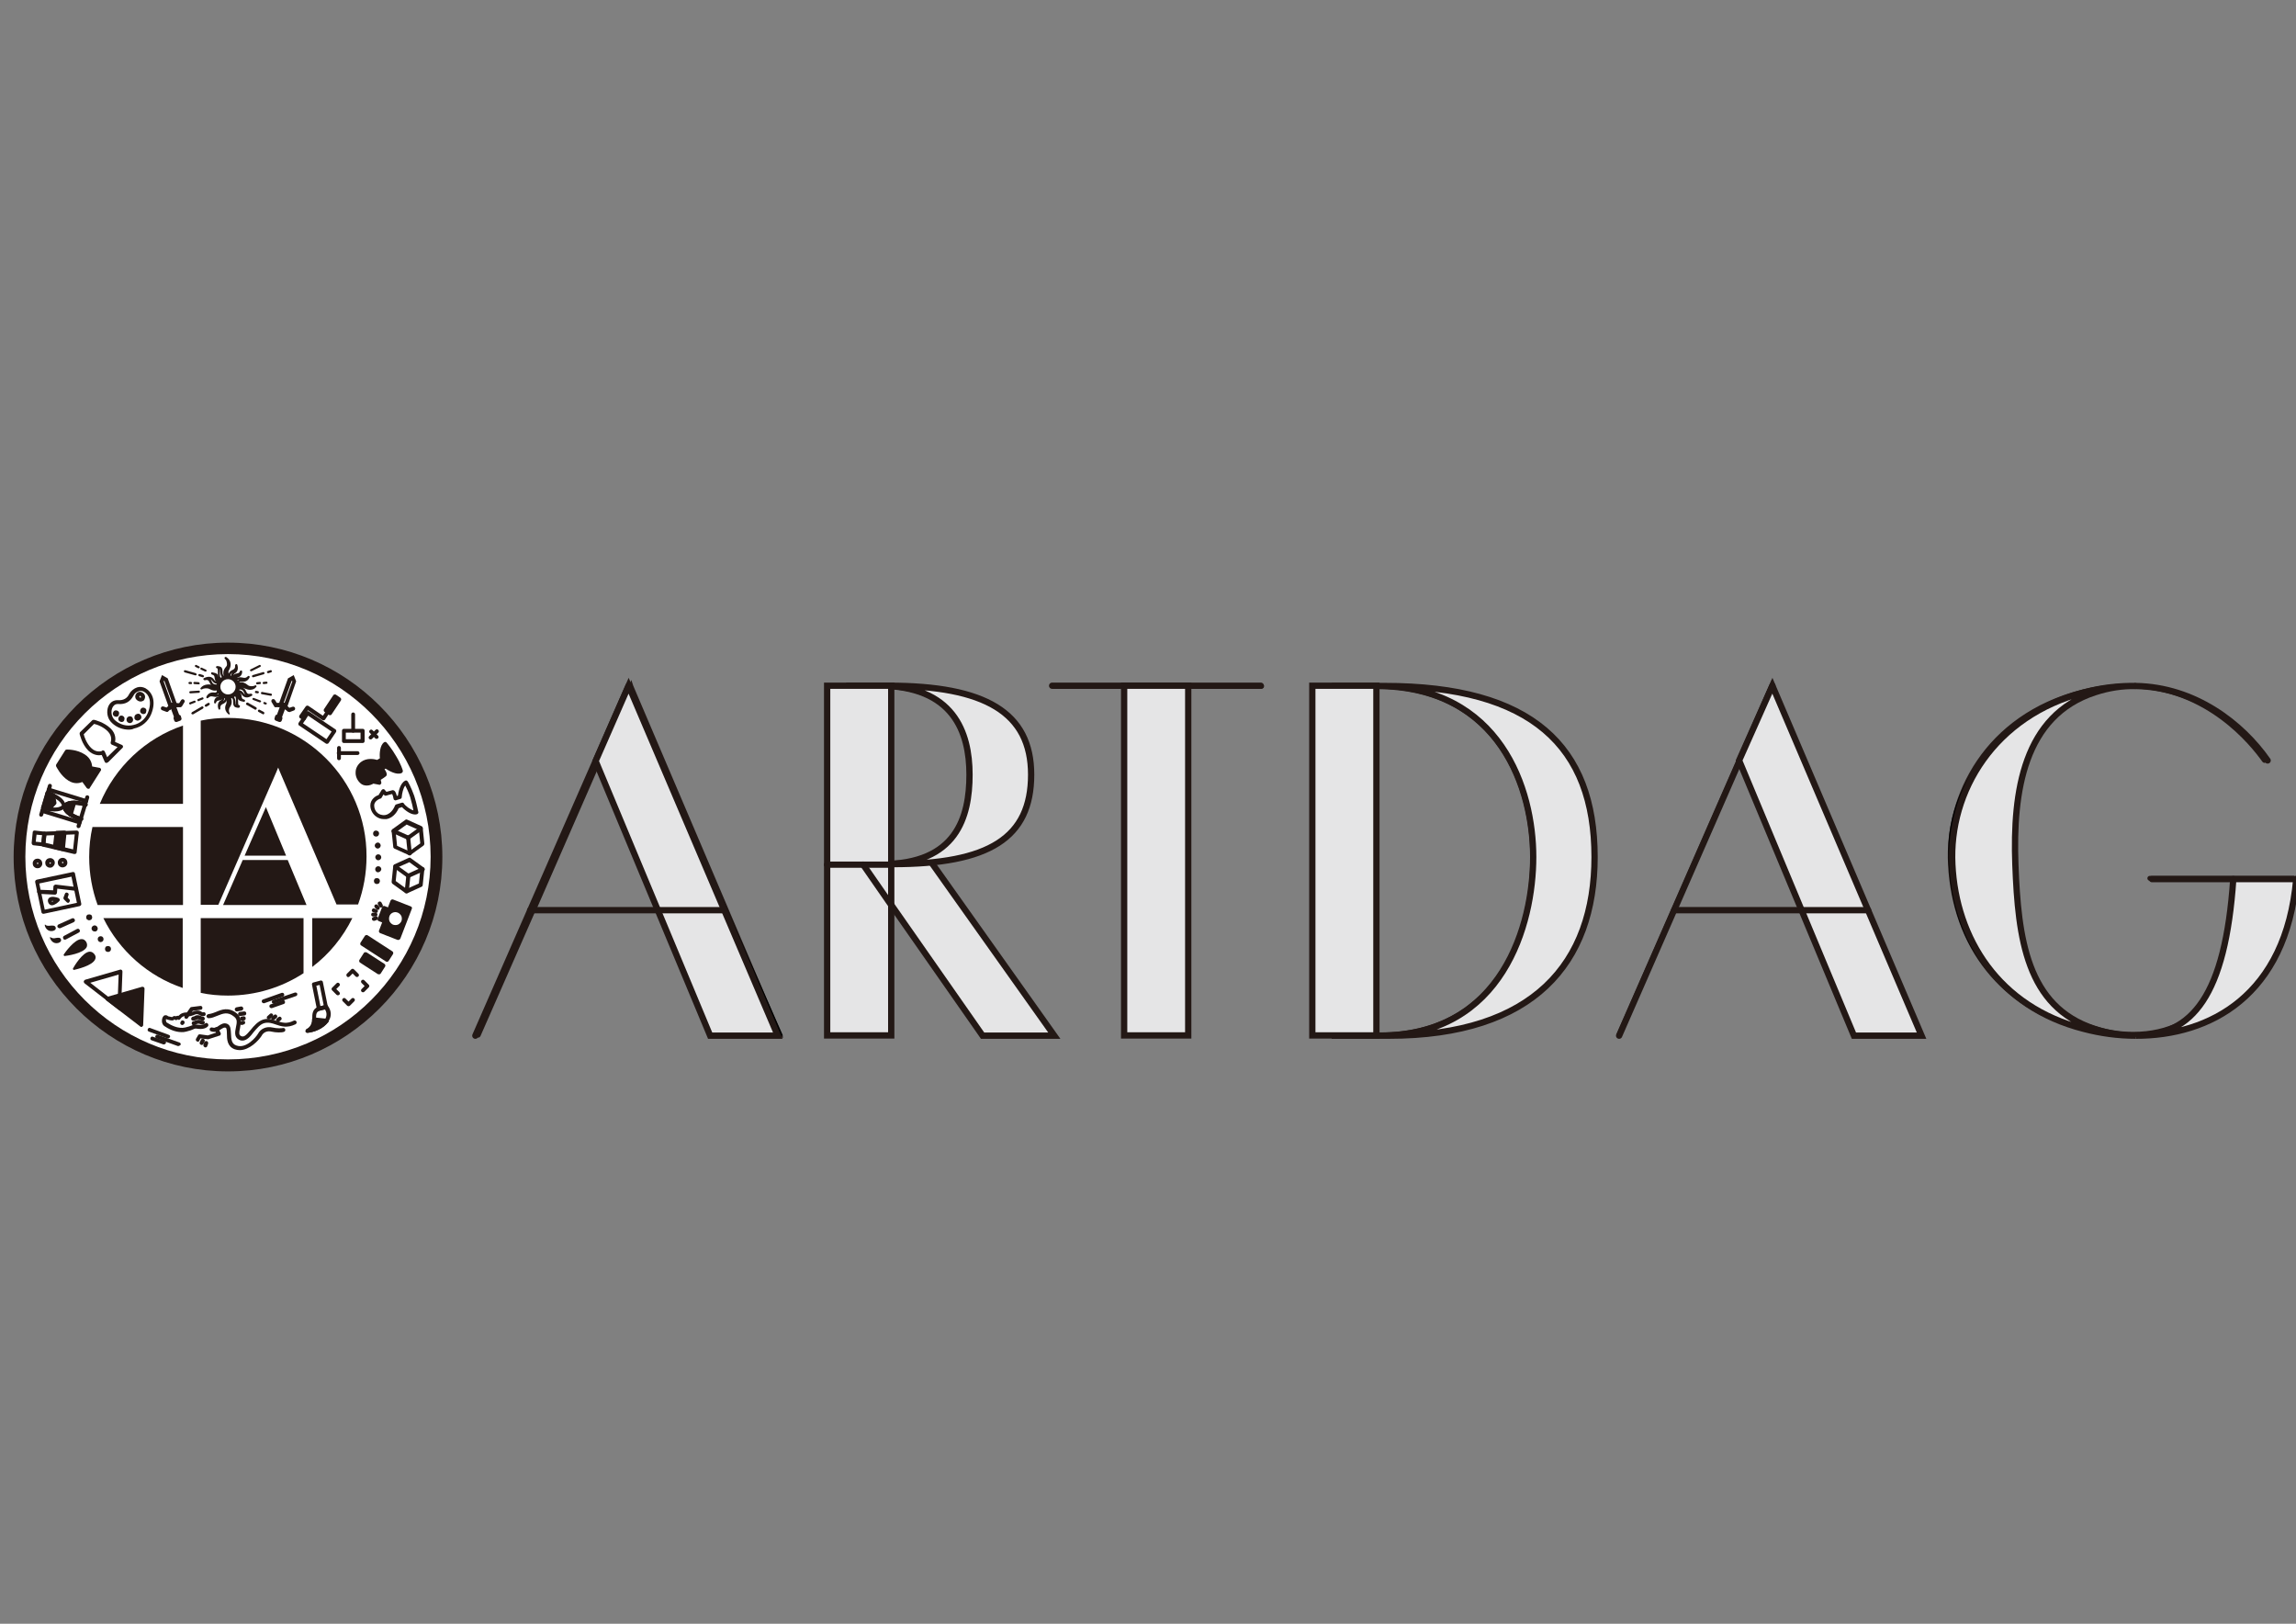 <?xml version="1.0" encoding="utf-8"?>
<!-- Generator: Adobe Illustrator 24.1.1, SVG Export Plug-In . SVG Version: 6.00 Build 0)  -->
<svg version="1.1" id="レイヤー_1" xmlns="http://www.w3.org/2000/svg" xmlns:xlink="http://www.w3.org/1999/xlink" x="0px"
	 y="0px" viewBox="0 0 841.9 595.3" style="enable-background:new 0 0 841.9 595.3;" xml:space="preserve">
<rect x="0" y="0" width="841.9" height="595.3" fill="#808080" stroke="none"/>
<style type="text/css">
	.st0{fill:#231815;}
	.st1{fill:#E5E5E6;}
	.st2{fill:none;stroke:#231815;stroke-width:2.306;stroke-linecap:round;stroke-miterlimit:10;}
	.st3{fill:#FFFFFF;}
</style>
<g id="レイヤー_1_1_">
	<g>
		<path class="st0" d="M841.9,322.1c0-0.1-0.1-0.2-0.1-0.3c-0.1-0.1-0.1-0.2-0.1-0.3c-0.1-0.1-0.2-0.1-0.3-0.2
			c-0.1,0-0.2-0.2-0.2-0.2c0,0,0,0-0.1,0l0,0h-52.8c-0.5,0-0.9,0.4-0.9,0.9c0,0.5,0.4,0.9,0.9,0.9h37.8
			c-2.6,34.7-18.9,55.4-43.8,55.4c-0.1,0-0.1,0-0.2,0c-4.9,0-9.9-0.8-14.7-2.4c-22.3-7.2-36.2-29.3-37.4-59.2
			c-1.3-34,17.9-55.7,37.6-62.1c4.5-1.5,9.1-2.2,13.6-2.2c0.3,0,0.6,0,0.9,0l0,0c26.9,0.5,43.1,20.7,47.5,26.9
			c0.2,0.2,0.5,0.4,0.7,0.4c0.2,0,0.3-0.1,0.5-0.2c0.4-0.2,0.5-0.8,0.2-1.3c-4.4-6.3-21.1-27.1-48.9-27.6l0,0c-0.2,0-0.6,0-0.8,0
			c-0.1,0-0.2,0-0.2,0c-5.9,0-12,0.8-17.9,2.3c-35.5,9.1-50.2,38.7-48.9,63.9c1.5,30.7,19.7,53.4,48.7,60.9
			c6.3,1.7,12.8,2.5,19.2,2.5l0,0c0.1,0,0.1,0,0.2,0l0,0C816.5,380.2,838.7,358.5,841.9,322.1C841.8,322.1,841.8,322.1,841.9,322.1
			C841.9,322.2,841.9,322.2,841.9,322.1z M716.2,316.8c-1.2-23.9,12.3-51.8,45-61.4c-18.1,8.7-34.1,30-32.8,61.4
			c1.1,27.8,13.1,49.1,32.5,58.4C734.3,367.4,717.6,345.7,716.2,316.8z M800.8,376c15.5-7.8,25.2-26.5,27.2-52.9h12
			C837.2,350.8,823.1,369.6,800.8,376z"/>
		<path class="st0" d="M462.6,250.7h-30.1h-16.1h-30.1c-0.5,0-0.9,0.4-0.9,0.9c0,0.5,0.4,0.9,0.9,0.9h30.1v127.8h16.1V252.5h30.1
			c0.5,0,0.9-0.4,0.9-0.9S463.1,250.7,462.6,250.7z M430.7,378.5h-12.5v-126h12.5V378.5z"/>
		<path class="st0" d="M507.8,250.7h-11.2h-8h-8.1v129.6h8.1h8h12.9c65,0,66.9-59.4,66.9-66.2c0-7.2-1.3-25.6-13.9-41
			C550.4,258.2,532,250.7,507.8,250.7z M488.6,378.5h-6.3v-126h6.3h6.3v126H488.6L488.6,378.5z M506.2,378.5h-9.7v-126h8.2
			c41.7,0,56.4,33.2,56.4,61.6C561.3,343.8,546.9,378.5,506.2,378.5z M527.3,376.7c26-9.8,35.7-37.9,35.7-62.6
			c0-22.9-9.4-48.8-34.1-59c24,6.2,45.6,23.8,45.6,59C574.6,339.7,561.8,369.1,527.3,376.7z"/>
		<path class="st0" d="M370.2,284.1c0-27.6-23.9-33.4-43.9-33.4h-7.1H311h-7.8v129.6h16.1v-59.1l40.8,58.7l0.2,0.4h19.3L335,317.4
			C358.7,315.6,370.2,304.7,370.2,284.1z M368.5,284.1c0,22.4-14.3,29.2-29,31.1c11.7-4.4,17.4-14.7,17.4-31.1
			c0-15.8-6.2-26.2-18.1-30.8C358.5,256.2,368.5,266.5,368.5,284.1z M322.8,252.5c21.4,0,32.3,10.6,32.3,31.6
			c0,18.9-7.5,29.1-23.6,31.3l-12.3,0.4v-63.3H322.8L322.8,252.5z M311,252.5h6.5v63.4l-1.8,0.1l0,0l-10.7,0.1v-63.6H311L311,252.5z
			 M317.4,378.5h-12.5v-60.6l12-0.1l0.6,0.9L317.4,378.5L317.4,378.5L317.4,378.5z M376.2,378.5h-14.9l-42.1-60.4v-0.3l8.6-0.1
			c1.7,0,3.5,0,5.2-0.2L376.2,378.5z"/>
		<path class="st0" d="M231.5,249.3l-0.9,2l-56,127.8c-0.2,0.5,0,1,0.5,1.2c0.1,0.1,0.2,0.1,0.3,0.1c0.3,0,0.6-0.2,0.8-0.6
			l19.9-45.3h54.5l18.9,45.3l0.2,0.6h17.5l-55-129L231.5,249.3z M231.5,253.9l33.6,78.8h-13.2l-26.6-63.9L231.5,253.9z M197,332.7
			l27.1-62l25.9,62H197z M271.1,378.5l-18.4-44.1h13.2l18.8,44.1H271.1z"/>
		<path class="st0" d="M649.6,249.3l-0.8,2l-56,127.8c-0.2,0.5,0,1,0.5,1.2c0.1,0.1,0.2,0.1,0.3,0.1c0.3,0,0.6-0.2,0.8-0.6
			l19.8-45.3h54.5l18.9,45.3l0.2,0.6h17.5l-55-129L649.6,249.3z M649.6,253.9l33.6,78.8h-13.2l-26.6-63.9L649.6,253.9z M615,332.7
			l27.2-62l25.9,62H615z M689,378.5l-18.4-44.1h13.2l18.8,44.1H689z"/>
	</g>
</g>
<g id="レイヤー_2_1_">
	<polygon points="231,252.5 225.3,268.8 269.7,379.7 287.1,379.7 	"/>
	<polygon points="304.1,250.7 319.2,250.7 319.2,380.2 303.1,380.2 	"/>
	<path d="M337.3,252.5c0,0,32.1,0.4,32.1,32.7s-29.2,29.3-34.9,30.9c13.9-4.9,20.6-16.5,20.6-31.8S350.9,256.7,337.3,252.5z"/>
	<polygon points="317.6,317.1 360.8,379.7 377.7,379.7 333.5,317.1 	"/>
	<rect x="417.1" y="252.5" width="15.4" height="127.1"/>
	<rect x="480.5" y="251.3" width="16.1" height="128.3"/>
	<path d="M521.2,378c0,0,40.2-5.2,40.2-64c0-49.8-37.7-61.4-47.1-61.5c-9.4-0.1,61.3-5.5,61.3,62.2C575.4,366.7,533.3,378,521.2,378
		z"/>
	<polygon points="649,252.5 642.4,269.6 688.8,379.3 704,379.3 	"/>
	<path d="M765.3,254.4c0,0-35,9.8-35,64.2c0,44.2,33.2,60.9,46.1,60.9c12.9,0-62,3.1-62-67.6C714.4,278.5,747,254.5,765.3,254.4z"/>
	<path d="M827.1,322.5c0,0,2.6,34.5-28.9,54.7c8.4-1.3,40.7-11.5,43.2-55.8C830,321.4,827.1,322.5,827.1,322.5z"/>
</g>
<path class="st1" d="M818.9,322.3c-2.9,42.6-15,57.5-35.8,57.4c27.3,0.1,55.1-14.8,58.9-57.4"/>
<path class="st2" d="M818.9,322.3c-2.9,42.6-15,57.5-35.8,57.4c27.3,0.1,55.1-14.8,58.9-57.4"/>
<path class="st1" d="M783.1,379.7c-5.2,0-10.2-0.9-15.1-2.5c-24.9-8.1-28-33.3-29-60.2c-1-26.9,3.1-54.7,29.2-63.2
	c5.2-1.7,10.1-2.4,14.9-2.3c-5.9-0.1-12.3,0.6-18.8,2.3c-33,8.5-49.8,36.3-48.4,63.2c1.3,26.9,16.8,52.2,48.2,60.2
	C770.2,378.8,776.6,379.7,783.1,379.7"/>
<path class="st2" d="M783.1,379.7c-5.2,0-10.2-0.9-15.1-2.5c-24.9-8.1-28-33.3-29-60.2c-1-26.9,3.1-54.7,29.2-63.2
	c5.2-1.7,10.1-2.4,14.9-2.3c-5.9-0.1-12.3,0.6-18.8,2.3c-33,8.5-49.8,36.3-48.4,63.2c1.3,26.9,16.8,52.2,48.2,60.2
	C770.2,378.8,776.6,379.7,783.1,379.7z"/>
<path class="st2" d="M831.5,278.8c-9.5-13.6-26.7-26.9-48.3-27.3"/>
<line class="st2" x1="842" y1="322.3" x2="789.1" y2="322.3"/>
<line class="st2" x1="385.8" y1="251.4" x2="462.3" y2="251.4"/>
<rect x="412.2" y="251.4" class="st1" width="23.5" height="128.2"/>
<rect x="412.2" y="251.4" class="st2" width="23.5" height="128.2"/>
<path class="st1" d="M488.3,379.7h17.8c44.9,0,56.1-40.9,56.1-65.5s-11.9-62.7-57.5-62.7h-16.3h19.3c53.9,0,77,22.1,77,62.7
	c0,38.8-22.3,65.5-75.4,65.5H488.3z"/>
<path class="st2" d="M488.3,379.7h17.8c44.9,0,56.1-40.9,56.1-65.5s-11.9-62.7-57.5-62.7h-16.3h19.3c53.9,0,77,22.1,77,62.7
	c0,38.8-22.3,65.5-75.4,65.5H488.3z"/>
<rect x="481.2" y="251.4" class="st1" width="23.5" height="128.2"/>
<rect x="481.2" y="251.4" class="st2" width="23.5" height="128.2"/>
<polyline class="st1" points="316.5,317 360.3,379.7 386.6,379.7 341.6,316.3 "/>
<polyline class="st2" points="316.5,317 360.3,379.7 386.6,379.7 341.6,316.3 "/>
<path class="st1" d="M303.3,317l20.1-0.2c27.3,0,32.1-17.2,32.1-32.8s-5.9-32.6-33.3-32.6h-11.9h15.5c35.4,0,52.3,9.8,52.3,32.6
	c0,23.2-15.4,32.8-50.8,32.8L303.3,317z"/>
<path class="st2" d="M303.3,317l20.1-0.2c27.3,0,32.1-17.2,32.1-32.8s-5.9-32.6-33.3-32.6h-11.9h15.5c35.4,0,52.3,9.8,52.3,32.6
	c0,23.2-15.4,32.8-50.8,32.8L303.3,317z"/>
<rect x="303.3" y="251.4" class="st1" width="23.5" height="128.2"/>
<rect x="303.3" y="251.4" class="st2" width="23.5" height="128.2"/>
<line class="st2" x1="303.3" y1="317" x2="326.7" y2="317"/>
<line class="st2" x1="326.7" y1="331.7" x2="316.5" y2="317"/>
<line class="st2" x1="174.3" y1="379.7" x2="230.5" y2="251.4"/>
<polygon class="st1" points="230.5,251.4 285.2,379.7 260.4,379.7 218.4,279 "/>
<polygon class="st2" points="230.5,251.4 285.2,379.7 260.4,379.7 218.4,279 "/>
<line class="st2" x1="194.4" y1="333.7" x2="265.5" y2="333.7"/>
<line class="st2" x1="593.7" y1="379.7" x2="649.9" y2="251.4"/>
<polygon class="st1" points="649.9,251.4 704.6,379.7 679.8,379.7 637.7,278.8 "/>
<polygon class="st2" points="649.9,251.4 704.6,379.7 679.8,379.7 637.7,278.8 "/>
<line class="st2" x1="613.9" y1="333.7" x2="685" y2="333.7"/>
<g>
	<path class="st3" d="M160,314.2c0-42.2-34.2-76.5-76.5-76.5S7.1,271.9,7.1,314.2c0,42.2,34.2,76.5,76.5,76.5S160,356.4,160,314.2"
		/>
	<path class="st0" d="M83.6,392.8C40.3,392.8,5,357.5,5,314.2c0-43.3,35.3-78.6,78.6-78.6s78.6,35.3,78.6,78.6
		C162.2,357.5,126.9,392.8,83.6,392.8 M83.6,239.8c-41,0-74.3,33.3-74.3,74.3c0,41,33.3,74.3,74.3,74.3c41,0,74.3-33.3,74.3-74.3
		C157.9,273.2,124.6,239.8,83.6,239.8"/>
	<path class="st0" d="M67.1,294.7V266c-13.8,4.7-24.9,15.2-30.5,28.7H67.1z"/>
	<path class="st0" d="M67.1,331.8v-28.6H33.9c-0.8,3.5-1.2,7.2-1.2,11c0,6.2,1.1,12.1,3.1,17.6H67.1z"/>
	<path class="st0" d="M111.3,336.6H73.6V364c3.2,0.7,6.6,1,10,1c10.2,0,19.7-3,27.7-8.2L111.3,336.6z"/>
	<path class="st0" d="M67.1,336.6H37.9c5.9,12,16.4,21.3,29.1,25.6V336.6z"/>
	<path class="st0" d="M114.5,336.6l0,17.9c6.2-4.7,11.2-10.8,14.7-17.9H114.5z"/>
	<path class="st0" d="M27.4,313.1c-0.1,0-0.1,0-0.2,0l-11.5-2.7c-0.4-0.1-0.6-0.4-0.6-0.8l0.4-4c0-0.4,0.3-0.6,0.7-0.7l11.9-0.4
		c0.2,0,0.4,0.1,0.6,0.2c0.1,0.2,0.2,0.4,0.2,0.6l-0.8,7.2c0,0.2-0.1,0.4-0.3,0.5C27.7,313,27.6,313.1,27.4,313.1 M16.7,309
		l10.1,2.4l0.6-5.5L17,306.3L16.7,309z"/>
	<polygon class="st0" points="23,311.3 23.7,305.3 20.8,305.4 20.3,310.6 	"/>
	<path class="st0" d="M23,312c-0.1,0-0.1,0-0.2,0l-2.8-0.7c-0.4-0.1-0.6-0.4-0.6-0.8l0.6-5.2c0-0.4,0.3-0.6,0.7-0.7l2.9-0.1
		c0.2,0,0.4,0.1,0.6,0.2c0.1,0.2,0.2,0.4,0.2,0.6l-0.6,6c0,0.2-0.1,0.4-0.3,0.5C23.3,312,23.2,312,23,312 M21,310.1l1.3,0.3l0.5-4.3
		l-1.4,0L21,310.1z"/>
	<path class="st0" d="M15.9,310.3C15.9,310.3,15.8,310.3,15.9,310.3l-3.6-0.4c-0.2,0-0.4-0.1-0.5-0.3c-0.1-0.2-0.2-0.3-0.2-0.5
		l0.4-4c0-0.4,0.4-0.7,0.8-0.6l3.5,0.4c0.2,0,0.4,0.1,0.5,0.3c0.1,0.2,0.2,0.3,0.2,0.5l-0.4,4C16.6,310.1,16.2,310.3,15.9,310.3
		 M13.1,308.6l2.1,0.2l0.3-2.6l-2.1-0.2L13.1,308.6z"/>
	<path class="st0" d="M23.8,344.5c-0.3,0-0.5-0.1-0.6-0.4c-0.2-0.4-0.1-0.8,0.3-1l4.7-2.5c0.4-0.2,0.8-0.1,1,0.3
		c0.2,0.4,0.1,0.8-0.3,1l-4.7,2.5C24,344.5,23.9,344.5,23.8,344.5"/>
	<path class="st0" d="M21.4,345.7c-1.8,0.5-2.9-1-3.1-2c0,0,0-0.1,0.1-0.1c0,0,0.1,0,0.1,0l0,0c0.3,0.2,0.6,0.3,1,0.4
		c0.4,0.1,1.4-0.3,2.2-0.2C22.4,343.9,23,345.2,21.4,345.7"/>
	<path class="st0" d="M21.8,340.3c-0.3,0-0.5-0.2-0.7-0.4c-0.2-0.4,0-0.8,0.4-1l4.9-2.2c0.4-0.2,0.8,0,1,0.4c0.2,0.4,0,0.8-0.4,1
		l-4.9,2.2C22,340.3,21.9,340.3,21.8,340.3"/>
	<path class="st0" d="M19.4,341.3c-1.9,0.4-2.9-1.2-3-2.2c0,0,0-0.1,0.1-0.1c0,0,0.1,0,0.1,0l0,0c0.3,0.3,0.6,0.4,1,0.4
		c0.4,0.1,1.4-0.2,2.2,0C20.5,339.6,21,340.9,19.4,341.3"/>
	<path class="st0" d="M133,272.4h-6.9c-0.4,0-0.7-0.3-0.7-0.7v-3.8c0-0.4,0.3-0.7,0.7-0.7h6.9c0.4,0,0.7,0.3,0.7,0.7v3.8
		C133.7,272.1,133.4,272.4,133,272.4 M126.8,271h5.4v-2.4h-5.4V271z"/>
	<path class="st0" d="M129.5,268.6c-0.4,0-0.7-0.3-0.7-0.7v-6c0-0.4,0.3-0.7,0.7-0.7c0.4,0,0.7,0.3,0.7,0.7v6
		C130.2,268.2,129.9,268.6,129.5,268.6"/>
	<path class="st0" d="M135.9,271.1c-0.2,0-0.4-0.1-0.5-0.2c-0.3-0.3-0.3-0.7,0-1l2.3-2.3c0.3-0.3,0.7-0.3,1,0c0.3,0.3,0.3,0.7,0,1
		l-2.3,2.3C136.3,271,136.1,271.1,135.9,271.1"/>
	<path class="st0" d="M138.1,270.9c-0.2,0-0.4-0.1-0.5-0.2l-2-2c-0.3-0.3-0.3-0.7,0-1c0.3-0.3,0.7-0.3,1,0l2,2c0.3,0.3,0.3,0.7,0,1
		C138.4,270.8,138.2,270.9,138.1,270.9"/>
	<path class="st0" d="M140.7,300.3c-1.1,0-2.1-0.4-3-1.1c-1.2-1-1.9-2.4-1.9-3.9c0-2.2,1.9-3.5,3-3.8l1.1-1.8
		c0.1-0.2,0.3-0.3,0.6-0.4c0.2,0,0.5,0.1,0.6,0.3l0.6,0.7c0.7-0.2,1.8-0.5,2.2-0.6c0.3,0,1.1-0.1,1.6,2.1l0.4-0.1
		c0.2-1.3,0.8-4.6,2.7-5.5c0.3-0.2,0.7,0,0.9,0.3c0.1,0.1,1.3,2.2,2.4,5.3c1,3.1,1.4,5.8,1.5,5.9c0.1,0.4-0.2,0.7-0.5,0.8
		c-1.8,0.6-4.4-1.4-5.5-2.6l-1.2,0.4c-0.4,0.9-1.7,3.5-4.5,4C141.4,300.3,141.1,300.3,140.7,300.3 M140.6,291.3l-0.7,1.2
		c-0.1,0.2-0.3,0.3-0.5,0.3c-0.3,0.1-2.2,0.9-2.2,2.5c0,1.1,0.5,2.2,1.3,2.8c0.5,0.4,1.5,0.9,2.8,0.7c2.5-0.5,3.5-3.4,3.5-3.4
		c0.1-0.2,0.2-0.4,0.5-0.5l2-0.6c0.3-0.1,0.7,0,0.8,0.3c0.5,0.8,2.3,2.2,3.5,2.5c-0.2-1-0.6-2.9-1.2-4.9c-0.6-1.9-1.4-3.4-1.8-4.2
		c-0.8,1-1.2,3-1.3,4.3c0,0.3-0.2,0.5-0.5,0.6l-1.6,0.5c-0.2,0.1-0.4,0-0.6-0.1c-0.2-0.1-0.3-0.3-0.3-0.5c-0.1-0.6-0.3-1.3-0.5-1.7
		c-0.5,0.1-1.5,0.4-2.2,0.6c-0.3,0.1-0.6,0-0.8-0.3L140.6,291.3z"/>
	<path class="st0" d="M132.6,286.5c1.5,1.4,3.8,0.4,4.2,0.1l2.4,0.4l-0.3-1.4c0,0,1.8-1.1,2.2-1.5c0.4-0.4-1.1-2.3-1.1-2.3l1.5-0.9
		c0,0,3.6,2.7,5.6,1.8c0,0-0.7-2.3-2.4-5.1c-1.6-2.7-3.4-4.9-3.4-4.9c-1.4,0.8-1.5,4.5-1.2,5.6l-1.8,1.1c0,0-3.2-1.3-5.6,0.5
		C130.3,281.8,130.8,285,132.6,286.5"/>
	<path class="st0" d="M134.5,288c-0.8,0-1.7-0.2-2.4-0.9c-1.1-1-1.8-2.5-1.7-4c0-1.4,0.7-2.7,1.9-3.7c2.2-1.7,5-1.1,6-0.8l1-0.6
		c-0.2-1.6,0-4.9,1.6-5.9c0.3-0.2,0.7-0.1,0.9,0.2c0.1,0.1,1.9,2.2,3.5,5c1.7,2.8,2.4,5.1,2.4,5.2c0.1,0.3-0.1,0.7-0.4,0.9
		c-1.9,0.9-4.8-0.9-5.9-1.6l-0.4,0.2c1.3,1.9,0.7,2.4,0.5,2.6c-0.3,0.3-1.3,0.9-1.9,1.3l0.2,0.9c0.1,0.2,0,0.5-0.2,0.7
		c-0.2,0.2-0.4,0.3-0.6,0.2l-2.1-0.4C136.4,287.6,135.5,288,134.5,288 M133.1,286c1.2,1.1,3.1,0.2,3.3,0c0.2-0.1,0.4-0.2,0.6-0.1
		l1.3,0.2l-0.1-0.4c-0.1-0.3,0.1-0.6,0.3-0.8c0.6-0.3,1.5-0.9,1.9-1.3c-0.1-0.3-0.5-1-0.9-1.5c-0.1-0.2-0.2-0.4-0.1-0.6
		c0-0.2,0.2-0.4,0.3-0.5l1.5-0.9c0.3-0.2,0.6-0.1,0.8,0c1.1,0.8,2.9,1.8,4.2,1.8c-0.3-0.9-1-2.4-2-4.1c-1.1-1.8-2.2-3.3-2.9-4.1
		c-0.6,1.1-0.7,3.4-0.4,4.3c0.1,0.3,0,0.7-0.3,0.8l-1.8,1.1c-0.2,0.1-0.4,0.1-0.7,0.1c0,0-2.9-1.1-4.9,0.4c-1.1,0.8-1.3,1.8-1.4,2.6
		C131.8,284.2,132.2,285.3,133.1,286z"/>
	
		<rect x="138.7" y="334.3" transform="matrix(0.358 -0.933 0.933 0.358 -222.559 346.654)" class="st0" width="4.5" height="1.9"/>
	<path class="st0" d="M141,338.4c-0.1,0-0.2,0-0.3,0l-1.8-0.7c-0.4-0.1-0.6-0.6-0.4-0.9l1.6-4.2c0.1-0.2,0.2-0.3,0.4-0.4
		c0.2-0.1,0.4-0.1,0.6,0l1.8,0.7c0.4,0.1,0.6,0.6,0.4,0.9l-1.6,4.2c-0.1,0.2-0.2,0.3-0.4,0.4C141.2,338.4,141.1,338.4,141,338.4
		 M140.2,336.6l0.5,0.2l1.1-2.9l-0.5-0.2L140.2,336.6z"/>
	<path class="st0" d="M139.6,341.4l6.4,2.5l4.2-10.9l-6.4-2.5L139.6,341.4z M147.9,337.9c-0.6,1.6-2.4,2.4-4,1.8
		c-1.6-0.6-2.4-2.4-1.8-4c0.6-1.6,2.4-2.4,4-1.8C147.7,334.5,148.5,336.3,147.9,337.9"/>
	<path class="st0" d="M146.1,344.6c-0.1,0-0.2,0-0.3,0l-6.4-2.5c-0.2-0.1-0.3-0.2-0.4-0.4c-0.1-0.2-0.1-0.4,0-0.6l4.2-10.9
		c0.1-0.2,0.2-0.3,0.4-0.4c0.2-0.1,0.4-0.1,0.6,0l6.4,2.5c0.4,0.1,0.6,0.6,0.4,0.9l-4.2,10.9c-0.1,0.2-0.2,0.3-0.4,0.4
		C146.3,344.6,146.2,344.6,146.1,344.6 M140.6,341l5.1,1.9l1-2.7c0,0-0.1,0-0.1,0c-0.9,0.4-2,0.4-2.9,0.1c-0.9-0.4-1.7-1-2.1-1.9
		L140.6,341z M145,334.4c-1,0-1.9,0.6-2.2,1.5c-0.2,0.6-0.2,1.2,0,1.8c0.3,0.6,0.7,1,1.3,1.3c0.6,0.2,1.2,0.2,1.8,0
		c0.6-0.3,1-0.7,1.3-1.3c0.2-0.6,0.2-1.2,0-1.8c-0.3-0.6-0.7-1-1.3-1.3C145.6,334.5,145.3,334.4,145,334.4 M145,333
		c0.5,0,0.9,0.1,1.4,0.3c1,0.4,1.8,1.2,2.2,2.1l0.7-1.9l-5.1-1.9l-0.7,1.8C144,333.1,144.5,333,145,333"/>
	<path class="st0" d="M137.1,337.6c-0.3,0-0.6-0.2-0.7-0.5c-0.1-0.4,0.1-0.8,0.5-0.9l0.8-0.3c0.4-0.1,0.8,0.1,0.9,0.5
		c0.1,0.4-0.1,0.8-0.5,0.9l-0.8,0.3C137.2,337.6,137.2,337.6,137.1,337.6"/>
	<path class="st0" d="M137.7,336C137.7,336,137.7,336,137.7,336l-0.9,0c-0.4,0-0.7-0.3-0.7-0.7c0-0.4,0.3-0.7,0.7-0.7h0l0.9,0
		c0.4,0,0.7,0.3,0.7,0.7C138.4,335.7,138.1,336,137.7,336"/>
	<path class="st0" d="M137.9,334.7c-0.1,0-0.2,0-0.3,0l-0.8-0.3c-0.4-0.1-0.6-0.6-0.4-0.9c0.1-0.4,0.6-0.6,0.9-0.4l0.8,0.3
		c0.4,0.1,0.6,0.6,0.4,0.9C138.5,334.5,138.2,334.7,137.9,334.7"/>
	<path class="st0" d="M138.6,333.6c-0.2,0-0.3-0.1-0.5-0.2l-0.6-0.6c-0.3-0.3-0.3-0.7-0.1-1c0.3-0.3,0.7-0.3,1-0.1l0.6,0.6
		c0.3,0.3,0.3,0.7,0.1,1C139,333.5,138.8,333.6,138.6,333.6"/>
	<path class="st0" d="M139.6,332.7c-0.3,0-0.5-0.1-0.6-0.4l-0.4-0.7c-0.2-0.4-0.1-0.8,0.3-1c0.3-0.2,0.8-0.1,1,0.3l0.4,0.8
		c0.2,0.4,0.1,0.8-0.3,1C139.9,332.7,139.8,332.7,139.6,332.7"/>
	
		<rect x="135" y="349.2" transform="matrix(0.544 -0.839 0.839 0.544 -234.021 275.375)" class="st0" width="3" height="7.8"/>
	<path class="st0" d="M138.9,357.2c-0.1,0-0.3,0-0.4-0.1l-6.5-4.2c-0.3-0.2-0.4-0.7-0.2-1l1.6-2.5c0.1-0.2,0.3-0.3,0.5-0.3
		c0.2,0,0.4,0,0.6,0.1l6.5,4.2c0.3,0.2,0.4,0.7,0.2,1l-1.6,2.5c-0.1,0.2-0.3,0.3-0.5,0.3C139,357.2,139,357.2,138.9,357.2
		 M133.4,352.1l5.3,3.4l0.8-1.3l-5.3-3.4L133.4,352.1z"/>
	
		<rect x="136.7" y="342.2" transform="matrix(0.544 -0.839 0.839 0.544 -228.64 274.322)" class="st0" width="3" height="10.8"/>
	<path class="st0" d="M141.9,352.6c-0.1,0-0.3,0-0.4-0.1l-9.1-5.9c-0.2-0.1-0.3-0.3-0.3-0.5c0-0.2,0-0.4,0.1-0.5l1.6-2.5
		c0.2-0.3,0.7-0.4,1-0.2l9.1,5.9c0.3,0.2,0.4,0.7,0.2,1l-1.6,2.5c-0.1,0.2-0.3,0.3-0.5,0.3C142,352.6,142,352.6,141.9,352.6
		 M133.9,345.7l7.9,5.1l0.8-1.3l-7.9-5.1L133.9,345.7z"/>
	<path class="st0" d="M123.9,364.9c-0.2,0-0.4-0.1-0.5-0.2l-1.6-1.6c-0.3-0.3-0.3-0.8,0-1l1.6-1.6c0.3-0.3,0.7-0.3,1,0
		c0.3,0.3,0.3,0.8,0,1l-1.1,1.1l1.1,1.1c0.3,0.3,0.3,0.8,0,1C124.3,364.8,124.1,364.9,123.9,364.9"/>
	<path class="st0" d="M133.1,363.8c-0.2,0-0.4-0.1-0.5-0.2c-0.3-0.3-0.3-0.7,0-1l1.1-1.1l-1.1-1.1c-0.3-0.3-0.3-0.8,0-1
		c0.3-0.3,0.7-0.3,1,0l1.6,1.6c0.3,0.3,0.3,0.7,0,1l-1.6,1.6C133.5,363.7,133.3,363.8,133.1,363.8"/>
	<path class="st0" d="M130.9,358.2c-0.2,0-0.4-0.1-0.5-0.2l-1.1-1.1l-1.1,1.1c-0.3,0.3-0.8,0.3-1,0s-0.3-0.7,0-1l1.6-1.6
		c0.3-0.3,0.7-0.3,1,0l1.6,1.6c0.3,0.3,0.3,0.7,0,1C131.3,358.1,131.1,358.2,130.9,358.2"/>
	<path class="st0" d="M127.8,368.9C127.8,368.9,127.8,368.9,127.8,368.9c-0.2,0-0.4-0.1-0.5-0.2l-1.6-1.6c-0.3-0.3-0.3-0.7,0-1
		c0.3-0.3,0.7-0.3,1,0l1.1,1.1l1.1-1.1c0.3-0.3,0.7-0.3,1,0c0.3,0.3,0.3,0.7,0,1l-1.6,1.6C128.2,368.8,128,368.9,127.8,368.9"/>
	<path class="st0" d="M15.9,335c-0.1,0-0.3,0-0.4-0.1c-0.2-0.1-0.3-0.3-0.3-0.5l-2.3-11c-0.1-0.4,0.2-0.8,0.6-0.9l13.2-2.8
		c0.2,0,0.4,0,0.5,0.1c0.2,0.1,0.3,0.3,0.3,0.5l2.3,11c0.1,0.4-0.2,0.8-0.6,0.9L16.1,335C16,335,16,335,15.9,335 M14.4,323.9l2,9.6
		l11.8-2.5l-2-9.6L14.4,323.9z"/>
	<path class="st0" d="M20.2,328C20.2,328,20.2,328,20.2,328l-5.9-0.3c-0.4,0-0.7-0.4-0.7-0.8c0-0.4,0.4-0.7,0.8-0.7l5.1,0.2l0.1-1.4
		c0-0.2,0.1-0.4,0.3-0.5c0.2-0.1,0.4-0.2,0.5-0.2l7.6,0.9c0.4,0,0.7,0.4,0.6,0.8c0,0.4-0.4,0.7-0.8,0.6l-6.8-0.8l-0.1,1.4
		C20.9,327.7,20.5,328,20.2,328"/>
	<path class="st0" d="M25,331c-0.2,0-0.4-0.1-0.5-0.2l-1-1c-0.2-0.2-0.3-0.5-0.2-0.8l0.5-1.3c0.1-0.4,0.6-0.6,0.9-0.4
		c0.4,0.1,0.6,0.6,0.4,0.9l-0.3,0.9l0.6,0.6c0.3,0.3,0.3,0.7,0,1C25.3,331,25.1,331,25,331"/>
	<path class="st0" d="M19,331.9c-0.1,0-0.3,0-0.4-0.1c-0.3-0.1-0.8-0.4-1-1.2c-0.2-0.8,0.2-1.2,0.4-1.4c0.9-0.8,2.8-0.2,3.4,0
		c0.2,0.1,0.4,0.3,0.5,0.5c0.1,0.2,0,0.5-0.2,0.7C21.3,330.8,20.1,331.9,19,331.9 M19.3,330.3c-0.1,0-0.3,0-0.3,0.1l0.1,0.2
		c0.1,0,0.2-0.1,0.4-0.2C19.5,330.3,19.4,330.3,19.3,330.3"/>
	<path class="st0" d="M13.8,318.3c0,0-0.1,0-0.2,0c-0.5,0-0.9-0.3-1.2-0.6c-0.3-0.3-0.4-0.8-0.4-1.3c0-0.5,0.3-0.9,0.6-1.2
		c0.3-0.3,0.8-0.4,1.3-0.4c0.5,0,0.9,0.3,1.2,0.6c0.3,0.4,0.4,0.8,0.4,1.3c0,0.5-0.3,0.9-0.6,1.2C14.6,318.2,14.2,318.3,13.8,318.3
		 M13.8,316.3c-0.1,0-0.1,0-0.2,0c-0.1,0.1-0.1,0.3,0,0.4c0.1,0.1,0.3,0.1,0.4,0c0.1-0.1,0.1-0.3,0-0.4
		C13.9,316.4,13.9,316.3,13.8,316.3"/>
	<path class="st0" d="M18.4,318.1c-0.1,0-0.1,0-0.2,0c-0.5,0-0.9-0.3-1.2-0.6c-0.3-0.3-0.4-0.8-0.4-1.3c0-0.5,0.3-0.9,0.6-1.2
		c0.4-0.3,0.8-0.4,1.3-0.4c0.5,0,0.9,0.3,1.2,0.6c0.6,0.7,0.5,1.8-0.2,2.4C19.2,318,18.8,318.1,18.4,318.1 M18.4,316.2
		c-0.1,0-0.1,0-0.2,0c-0.1,0.1-0.1,0.3,0,0.4c0.1,0.1,0.3,0.1,0.4,0c0.1-0.1,0.1-0.3,0-0.4C18.5,316.2,18.4,316.2,18.4,316.2"/>
	<path class="st0" d="M23,318c-0.1,0-0.1,0-0.2,0c-0.5,0-0.9-0.3-1.2-0.6c-0.3-0.3-0.4-0.8-0.4-1.3c0-0.5,0.3-0.9,0.6-1.2
		c0.4-0.3,0.8-0.4,1.3-0.4c0.5,0,0.9,0.3,1.2,0.6c0.3,0.4,0.4,0.8,0.4,1.3c0,0.5-0.3,0.9-0.6,1.2C23.8,317.8,23.4,318,23,318
		 M23,316c-0.1,0-0.1,0-0.2,0c-0.1,0.1-0.1,0.3,0,0.4c0.1,0.1,0.3,0.1,0.4,0c0.1-0.1,0.1-0.3,0-0.4C23.1,316,23,316,23,316"/>
	<path class="st0" d="M39,279.7c0,0-0.1,0-0.1,0c-0.2,0-0.4-0.2-0.5-0.4l-1.1-2.5c-1,0.2-3,0.2-4.9-1.6c-2.4-2.4-3.1-5.9-3.2-6.1
		c0-0.2,0-0.5,0.2-0.7l4.4-4.3c0.2-0.2,0.4-0.2,0.7-0.2c0.1,0,3.6,0.8,6.1,3.2c1.9,1.9,1.8,3.9,1.6,4.9l2.5,1.1
		c0.2,0.1,0.4,0.3,0.4,0.5c0,0.2,0,0.5-0.2,0.6l-2.6,2.6l-2.6,2.6C39.4,279.6,39.2,279.7,39,279.7 M37.7,275.1
		c0.3,0,0.6,0.2,0.7,0.4l0.9,2.1l3.8-3.7l-2.1-0.9c-0.4-0.2-0.5-0.6-0.4-0.9c0-0.1,0.8-2.1-1.1-4c-1.7-1.7-4-2.5-5-2.7l-3.8,3.8
		c0.2,0.9,1,3.3,2.7,5c1.9,1.9,3.9,1.2,4,1.1C37.5,275.1,37.6,275.1,37.7,275.1 M41.6,276.3L41.6,276.3L41.6,276.3z"/>
	<path class="st0" d="M34.4,285.3l2-3.1l-3.3-0.6c0,0,0.5-2.7-2.3-4.4c-2.7-1.7-6.2-1.7-6.2-1.7l-1.6,2.6l-1.6,2.6
		c0,0,1.4,3.2,4.2,4.9c2.7,1.7,5,0.2,5,0.2l2,2.7L34.4,285.3z"/>
	<path class="st0" d="M32.4,289.2c-0.2,0-0.4-0.1-0.6-0.3l-1.6-2.2c-1,0.4-2.9,0.9-5.1-0.5c-2.9-1.8-4.4-5.1-4.5-5.2
		c-0.1-0.2-0.1-0.5,0-0.7l3.3-5.2c0.1-0.2,0.4-0.3,0.6-0.3c0.2,0,3.7-0.1,6.6,1.8c2.2,1.4,2.6,3.4,2.7,4.4l2.7,0.5
		c0.2,0,0.4,0.2,0.5,0.4c0.1,0.2,0.1,0.5-0.1,0.7l-4,6.3C32.9,289.1,32.7,289.2,32.4,289.2C32.4,289.2,32.4,289.2,32.4,289.2
		 M30.4,285.1c0.2,0,0.4,0.1,0.6,0.3l1.4,1.8l2.8-4.5l-2.3-0.4c-0.4-0.1-0.6-0.4-0.6-0.8c0-0.1,0.3-2.2-2-3.7
		c-2-1.3-4.5-1.5-5.4-1.5l-2.8,4.5c0.4,0.8,1.7,3,3.7,4.2c2.3,1.5,4.1,0.2,4.1,0.2C30.1,285.1,30.3,285.1,30.4,285.1"/>
	<path class="st0" d="M66.6,378.4c-2.6,0-5-1.3-6.3-2.2c-0.5-0.3-0.8-0.9-0.9-1.5c-0.1-0.8,0.1-1.7,0.5-2.1c0.2-0.3,0.5-0.4,0.9-0.4
		c0.3,0,0.7,0.2,0.9,0.4c0.5,0.1,1,0.2,1.4,0.3c0.2-0.2,0.5-0.4,0.9-0.4c0.2,0,0.3,0,0.5,0.1c0.2-0.1,0.4-0.2,0.7-0.2
		c0.1,0,0.2,0,0.3,0c0.6-0.7,1.9-1.5,3.7-1.1c0.3,0.1,0.7,0,1.2-0.3c0.5-0.2,1.2-0.5,2-0.5c0.9,0,1.3,0.3,1.6,0.5
		c0.2,0.1,0.3,0.2,0.6,0.1c0.4-0.1,0.8,0.2,0.8,0.6c0.1,0.4-0.2,0.8-0.6,0.8c-0.9,0.1-1.3-0.1-1.7-0.4c-0.2-0.1-0.4-0.2-0.8-0.3
		c-0.5,0-1,0.2-1.4,0.4c-0.6,0.2-1.2,0.5-2.1,0.3c-1.5-0.3-2.4,0.6-2.7,1.1c-0.1,0.2-0.4,0.3-0.6,0.3c-0.2,0-0.3-0.1-0.4-0.2
		c-0.1,0.2-0.3,0.3-0.5,0.3c-0.3,0-0.5-0.1-0.7-0.3c-0.1,0.2-0.3,0.4-0.5,0.4c-0.5,0.1-1.8-0.2-2.3-0.4c-0.1,0-0.2-0.1-0.2-0.1
		c-0.1,0.2-0.1,0.5,0,0.8c0,0.2,0.1,0.4,0.3,0.5c1.4,0.9,4.1,2.4,6.7,1.8c1.2-0.3,1.9-0.5,2.3-0.7c0.8-0.3,1.3-0.5,2.7-0.3
		c1.6,0.2,2.2-0.4,2.2-0.4c0.3-0.3,0.7-0.4,1-0.1c0.3,0.2,0.4,0.7,0.2,1c-0.1,0.1-1,1.3-3.6,1c-1.1-0.2-1.3-0.1-1.9,0.2
		c-0.5,0.2-1.2,0.5-2.5,0.8C67.6,378.4,67.1,378.4,66.6,378.4"/>
	<path class="st0" d="M70.8,374.2c-0.4,0-0.7-0.3-0.7-0.7c0-0.4,0.3-0.7,0.7-0.8c0.1,0,0.2,0,0.4-0.1c0.3-0.2,0.7-0.4,1.3-0.4h0
		c0.6,0,0.9,0.2,1.2,0.3c0.2,0.1,0.4,0.2,0.7,0.2c0.4,0,0.7,0.4,0.7,0.8c0,0.4-0.4,0.7-0.8,0.7c-0.5,0-0.8-0.2-1.1-0.3
		c-0.2-0.1-0.4-0.2-0.6-0.2c-0.3,0-0.4,0.1-0.6,0.2C71.7,374,71.3,374.2,70.8,374.2C70.9,374.2,70.8,374.2,70.8,374.2"/>
	<path class="st0" d="M71,375.9c-0.4,0-0.7-0.3-0.7-0.7c0-0.4,0.2-0.8,0.7-0.8c0.2,0,0.3-0.1,0.5-0.2c0.2-0.1,0.5-0.2,1-0.3
		c0.6-0.1,0.9,0.1,1.2,0.2c0.2,0.1,0.3,0.1,0.6,0.1c0.4,0,0.8,0.2,0.8,0.6c0,0.4-0.2,0.8-0.6,0.8c-0.5,0.1-0.9-0.1-1.2-0.2
		c-0.2-0.1-0.4-0.1-0.6-0.1c-0.2,0-0.3,0.1-0.5,0.1C71.9,375.7,71.6,375.8,71,375.9C71.1,375.9,71,375.9,71,375.9"/>
	<path class="st0" d="M66.8,375.8c-0.1,0-0.2,0-0.3-0.1c-0.4-0.2-0.5-0.6-0.3-1l0.1-0.2c0.2-0.4,0.6-0.5,1-0.3
		c0.4,0.2,0.5,0.6,0.3,1l-0.1,0.2C67.3,375.6,67.1,375.8,66.8,375.8"/>
	<path class="st0" d="M68.3,373.5c-0.1,0-0.3,0-0.4-0.1c-0.3-0.2-0.4-0.7-0.2-1l2-2.9c0.1-0.2,0.3-0.3,0.5-0.3l3.2-0.4
		c0.4-0.1,0.8,0.2,0.8,0.6c0.1,0.4-0.2,0.8-0.6,0.8l-2.9,0.4l-1.8,2.6C68.8,373.4,68.6,373.5,68.3,373.5"/>
	<path class="st0" d="M88.9,381.5c-0.5,0-0.9-0.1-1.4-0.4c-1.7-1-1.3-2.9-1-4.4c0.4-1.9,0.6-3-0.7-4c-2.3-1.9-4.1-1.1-6.1-0.3
		c-1,0.4-2.1,0.9-3.2,0.9c-0.4,0-0.7-0.3-0.8-0.7c0-0.4,0.3-0.7,0.7-0.8c0.9-0.1,1.8-0.4,2.8-0.8c2.1-0.9,4.6-1.9,7.6,0.5
		c2,1.6,1.5,3.7,1.2,5.5c-0.4,1.6-0.4,2.4,0.3,2.8c1.1,0.6,1.9-0.2,3.6-2.2c1.2-1.5,2.7-3.2,4.6-3.8c1.9-0.6,3.5,0,5,0.5
		c1.9,0.6,3.6,1.2,6.2-0.1c0.4-0.2,0.8,0,1,0.3c0.2,0.4,0,0.8-0.3,1c-3.1,1.5-5.3,0.8-7.3,0.1c-1.4-0.5-2.7-0.9-4.2-0.5
		c-1.5,0.4-2.7,1.9-3.9,3.3C91.8,380,90.5,381.5,88.9,381.5"/>
	<path class="st0" d="M87.9,385c-0.6,0-1.2-0.1-1.8-0.3c-2.8-1-2.9-3.7-2.9-5.7c0-1-0.1-2.1-0.4-2.2c-0.5-0.2-0.9,0-1.7,0.5
		c-0.9,0.6-2.1,1.4-3.7,0.8c-0.4-0.1-0.6-0.5-0.5-0.9c0.1-0.4,0.5-0.6,0.9-0.5c1,0.3,1.7-0.1,2.5-0.7c0.8-0.5,1.8-1.2,3.1-0.6
		c1.2,0.6,1.2,2,1.3,3.5c0.1,2.2,0.2,3.8,2,4.4c3.6,1.3,7.2-3.1,7.9-4.3c1-1.9,3.1-2.8,5.3-2.3c1.7,0.4,3.4,0.3,3.8,0.2
		c0.4-0.1,0.8,0.1,0.9,0.5c0.1,0.4-0.1,0.8-0.5,0.9c-0.8,0.3-2.9,0.3-4.6-0.1c-1.2-0.3-2.8,0-3.6,1.6C94.8,381.5,91.5,385,87.9,385"
		/>
	<path class="st0" d="M72.6,381.9c-0.1,0-0.2,0-0.4-0.1c-0.4-0.2-0.5-0.6-0.3-1l0.7-1.2c0.1-0.3,0.4-0.4,0.7-0.4l2.9,0.4l3-1
		l-0.5-0.9c-0.2-0.4-0.1-0.8,0.3-1c0.4-0.2,0.8-0.1,1,0.3l0.9,1.7c0.1,0.2,0.1,0.4,0,0.6c-0.1,0.2-0.2,0.4-0.5,0.4l-4,1.3
		c-0.1,0-0.2,0-0.3,0l-2.6-0.3l-0.4,0.8C73.1,381.7,72.8,381.9,72.6,381.9"/>
	<path class="st0" d="M73.9,383.1c-0.1,0-0.2,0-0.3-0.1c-0.4-0.2-0.5-0.6-0.3-1l0.4-0.8c0.2-0.4,0.6-0.5,1-0.3
		c0.4,0.2,0.5,0.6,0.3,1l-0.4,0.8C74.4,383,74.2,383.1,73.9,383.1"/>
	<path class="st0" d="M75.3,384c-0.1,0-0.2,0-0.3-0.1c-0.4-0.2-0.5-0.6-0.4-1l0.3-0.8c0.2-0.4,0.6-0.5,1-0.4c0.4,0.2,0.5,0.6,0.4,1
		l-0.3,0.8C75.9,383.9,75.6,384,75.3,384"/>
	<path class="st0" d="M86.8,370.8c-0.3,0-0.6-0.2-0.7-0.6c-0.1-0.4,0.2-0.8,0.6-0.9l1.6-0.3c0.4-0.1,0.8,0.2,0.9,0.6
		c0.1,0.4-0.2,0.8-0.6,0.9l-1.6,0.3C86.9,370.8,86.8,370.8,86.8,370.8"/>
	<path class="st0" d="M88,372.5c-0.4,0-0.7-0.3-0.7-0.7c0-0.4,0.2-0.8,0.7-0.8l1.5-0.2c0.4,0,0.8,0.2,0.8,0.7c0,0.4-0.2,0.8-0.7,0.8
		L88,372.5C88.1,372.5,88,372.5,88,372.5"/>
	<path class="st0" d="M88.7,374.2c-0.4,0-0.7-0.3-0.7-0.7c0-0.4,0.2-0.8,0.6-0.8l0.7-0.1c0.4,0,0.8,0.2,0.8,0.7
		c0,0.4-0.2,0.8-0.6,0.8L88.7,374.2C88.7,374.2,88.7,374.2,88.7,374.2"/>
	<path class="st0" d="M88.7,375.8c-0.4,0-0.7-0.3-0.7-0.7c0-0.4,0.2-0.8,0.6-0.8l0.5-0.1c0.4,0,0.8,0.2,0.8,0.6
		c0,0.4-0.2,0.8-0.6,0.8L88.7,375.8C88.8,375.8,88.7,375.8,88.7,375.8"/>
	<path class="st0" d="M98.5,373.7c-0.2,0-0.4-0.1-0.5-0.2c-0.3-0.3-0.2-0.8,0.1-1l0.9-0.8c0.3-0.3,0.8-0.2,1,0.1
		c0.3,0.3,0.2,0.8-0.1,1l-0.9,0.8C98.8,373.6,98.6,373.7,98.5,373.7"/>
	<path class="st0" d="M100.1,374c-0.2,0-0.4-0.1-0.5-0.2c-0.3-0.3-0.2-0.8,0.1-1l0.8-0.7c0.3-0.3,0.8-0.2,1,0.1
		c0.3,0.3,0.2,0.8-0.1,1l-0.8,0.7C100.5,374,100.3,374,100.1,374"/>
	<path class="st0" d="M101.9,374.6c-0.2,0-0.4-0.1-0.5-0.2c-0.3-0.3-0.2-0.8,0.1-1l0.6-0.5c0.3-0.3,0.8-0.2,1,0.1
		c0.3,0.3,0.2,0.8-0.1,1l-0.6,0.5C102.2,374.5,102,374.6,101.9,374.6"/>
	<path class="st0" d="M137.9,306.7c-0.3,0-0.6-0.1-0.8-0.3c-0.2-0.2-0.3-0.5-0.3-0.8c0-0.3,0.1-0.6,0.3-0.8c0.3-0.3,0.8-0.4,1.2-0.2
		c0.1,0.1,0.3,0.1,0.4,0.2c0.2,0.2,0.3,0.5,0.3,0.8c0,0.1,0,0.3-0.1,0.4c-0.1,0.1-0.1,0.3-0.2,0.4
		C138.5,306.6,138.2,306.7,137.9,306.7"/>
	<path class="st0" d="M138.6,319.8c-0.6,0-1.1-0.6-1-1.2c0-0.6,0.6-1.1,1.2-1c0.6,0,1.1,0.6,1,1.2
		C139.7,319.3,139.2,319.8,138.6,319.8L138.6,319.8z M137.6,314.3c0-0.6,0.5-1.1,1.1-1.1c0.6,0,1.1,0.5,1.1,1.1
		c0,0.6-0.5,1.1-1.1,1.1h0C138.1,315.4,137.7,314.9,137.6,314.3 M137.4,310.1c0-0.6,0.4-1.1,1-1.2c0.6-0.1,1.1,0.4,1.2,1
		c0,0.6-0.4,1.1-1,1.2c0,0-0.1,0-0.1,0C137.9,311.1,137.5,310.6,137.4,310.1"/>
	<path class="st0" d="M138.2,324.1c-0.1,0-0.3,0-0.4-0.1c-0.1,0-0.2-0.1-0.4-0.2c-0.1-0.1-0.2-0.2-0.2-0.4c0-0.1-0.1-0.3-0.1-0.4
		c0-0.1,0-0.3,0.1-0.4c0-0.1,0.1-0.3,0.2-0.4c0.1-0.1,0.2-0.2,0.4-0.2c0.3-0.1,0.6-0.1,0.8,0c0.1,0.1,0.3,0.1,0.4,0.2
		c0.1,0.1,0.2,0.2,0.2,0.4c0.1,0.1,0.1,0.3,0.1,0.4c0,0.1,0,0.3-0.1,0.4c0,0.1-0.1,0.3-0.2,0.4c-0.1,0.1-0.2,0.2-0.4,0.2
		C138.5,324.1,138.3,324.1,138.2,324.1"/>
	<path class="st0" d="M39.6,349c-0.1,0-0.3,0-0.4-0.1c-0.1,0-0.3-0.1-0.4-0.2c-0.2-0.2-0.3-0.5-0.3-0.8c0-0.3,0.1-0.6,0.3-0.8
		c0.1-0.1,0.2-0.2,0.4-0.2c0.3-0.1,0.6-0.1,0.8,0c0.1,0.1,0.3,0.1,0.4,0.2c0.1,0.1,0.2,0.2,0.2,0.4c0.1,0.1,0.1,0.3,0.1,0.4
		c0,0.3-0.1,0.6-0.3,0.8C40.2,348.9,39.9,349,39.6,349"/>
	<path class="st0" d="M36,344.9c-0.3-0.5-0.2-1.2,0.3-1.5c0.5-0.3,1.2-0.2,1.5,0.3c0.3,0.5,0.2,1.2-0.3,1.5
		c-0.2,0.1-0.4,0.2-0.6,0.2C36.6,345.4,36.2,345.2,36,344.9 M33.7,340.9c-0.3-0.5-0.1-1.2,0.5-1.5c0.5-0.3,1.2-0.1,1.5,0.5
		c0.3,0.5,0.1,1.2-0.4,1.5c-0.2,0.1-0.4,0.1-0.5,0.1C34.3,341.5,33.9,341.3,33.7,340.9"/>
	<path class="st0" d="M32.7,337.4c-0.1,0-0.3,0-0.4-0.1c-0.1-0.1-0.2-0.1-0.4-0.2c-0.2-0.2-0.3-0.5-0.3-0.8c0-0.3,0.1-0.6,0.3-0.8
		c0.1-0.1,0.2-0.2,0.4-0.2c0.3-0.1,0.6-0.1,0.8,0c0.1,0,0.3,0.1,0.4,0.2c0.1,0.1,0.2,0.2,0.2,0.4c0.1,0.1,0.1,0.3,0.1,0.4
		c0,0.3-0.1,0.6-0.3,0.8C33.2,337.3,33,337.4,32.7,337.4"/>
	<path class="st0" d="M23.7,350.1c0,0,5.5-8,7.6-4.6C33.4,349,23.7,350.1,23.7,350.1"/>
	<path class="st0" d="M23.7,350.5c-0.1,0-0.2-0.1-0.3-0.2c-0.1-0.1-0.1-0.3,0-0.4c0.4-0.6,3.9-5.6,6.5-5.6c0,0,0,0,0.1,0
		c0.7,0,1.2,0.4,1.6,1c0.4,0.7,0.4,1.3,0.2,1.9C30.6,349.6,24.5,350.4,23.7,350.5C23.8,350.5,23.7,350.5,23.7,350.5 M30,345.1
		c-1.6,0-4.1,2.8-5.4,4.6c2.1-0.3,5.9-1.2,6.6-2.7c0.2-0.4,0.1-0.8-0.1-1.2C30.7,345.3,30.4,345.1,30,345.1
		C30,345.1,30,345.1,30,345.1"/>
	<path class="st0" d="M27.1,355.2c0,0,4.8-8.4,7.2-5.2C36.6,353.2,27.1,355.2,27.1,355.2"/>
	<path class="st0" d="M27.1,355.6c-0.1,0-0.2-0.1-0.3-0.2c-0.1-0.1-0.1-0.3,0-0.4c0.3-0.6,3.5-6,6.1-6.1c0.7,0,1.2,0.3,1.7,0.9
		c0.5,0.6,0.6,1.3,0.3,1.9C33.9,354.1,27.9,355.4,27.1,355.6C27.1,355.6,27.1,355.6,27.1,355.6 M33,349.6
		C32.9,349.6,32.9,349.6,33,349.6c-1.7,0.1-4,3.2-5.1,5c2.1-0.5,5.8-1.7,6.3-3.2c0.2-0.4,0.1-0.8-0.2-1.2
		C33.7,349.8,33.3,349.6,33,349.6"/>
	<path class="st0" d="M150.2,313.6c-0.1,0-0.2,0-0.3-0.1l-5.3-2.4c-0.2-0.1-0.4-0.3-0.4-0.6l-0.6-5.8c0-0.3,0.1-0.5,0.3-0.7l4.7-3.4
		c0.2-0.2,0.5-0.2,0.7-0.1l5.3,2.4c0.2,0.1,0.4,0.3,0.4,0.6l0.6,5.8c0,0.3-0.1,0.5-0.3,0.7l-4.7,3.4
		C150.5,313.6,150.4,313.6,150.2,313.6 M145.6,310.1l4.5,2l4-2.9l-0.5-4.9l-4.5-2l-4,2.9L145.6,310.1z"/>
	<path class="st0" d="M149.6,307.9c-0.2,0-0.4-0.1-0.6-0.3c-0.2-0.3-0.2-0.8,0.2-1l4.7-3.4c0.3-0.2,0.8-0.2,1,0.2
		c0.2,0.3,0.2,0.8-0.2,1l-4.7,3.4C149.9,307.8,149.8,307.9,149.6,307.9"/>
	<path class="st0" d="M149.6,307.9c-0.1,0-0.2,0-0.3-0.1l-5.3-2.4c-0.4-0.2-0.5-0.6-0.4-1c0.2-0.4,0.6-0.5,1-0.4l5.3,2.4
		c0.4,0.2,0.5,0.6,0.4,1C150.2,307.7,149.9,307.9,149.6,307.9"/>
	<path class="st0" d="M150.2,313.6c-0.4,0-0.7-0.3-0.7-0.7l-0.6-5.8c0-0.4,0.2-0.8,0.7-0.8c0.4,0,0.8,0.2,0.8,0.7l0.6,5.8
		C151,313.2,150.7,313.6,150.2,313.6C150.3,313.6,150.3,313.6,150.2,313.6"/>
	<path class="st0" d="M149,327.5c-0.2,0-0.3,0-0.4-0.1l-4.7-3.4c-0.2-0.2-0.3-0.4-0.3-0.7l0.6-5.8c0-0.3,0.2-0.5,0.4-0.6l5.3-2.4
		c0.2-0.1,0.5-0.1,0.7,0.1l4.7,3.4c0.2,0.2,0.3,0.4,0.3,0.7l-0.6,5.8c0,0.3-0.2,0.5-0.4,0.6l-5.3,2.4
		C149.3,327.5,149.2,327.5,149,327.5 M145.1,323l4,2.9l4.5-2l0.5-4.9l-4-2.9l-4.5,2L145.1,323z"/>
	<path class="st0" d="M149.7,321.8c-0.3,0-0.5-0.2-0.7-0.4c-0.2-0.4,0-0.8,0.4-1l5.3-2.4c0.4-0.2,0.8,0,1,0.4c0.2,0.4,0,0.8-0.4,1
		l-5.3,2.4C149.9,321.7,149.8,321.8,149.7,321.8"/>
	<path class="st0" d="M149.7,321.8c-0.1,0-0.3,0-0.4-0.1l-4.7-3.4c-0.3-0.2-0.4-0.7-0.2-1c0.2-0.3,0.7-0.4,1-0.2l4.7,3.4
		c0.3,0.2,0.4,0.7,0.2,1C150.1,321.7,149.9,321.8,149.7,321.8"/>
	<path class="st0" d="M149.1,327.5C149,327.5,149,327.5,149.1,327.5c-0.5,0-0.8-0.4-0.7-0.8l0.6-5.8c0-0.4,0.4-0.7,0.8-0.7
		c0.4,0,0.7,0.4,0.7,0.8l-0.6,5.8C149.7,327.2,149.4,327.5,149.1,327.5"/>
	<path class="st0" d="M112.9,378.6c-0.3,0-0.6-0.2-0.7-0.6c-0.1-0.4,0.1-0.7,0.5-0.9c0.6-0.2,1.6-1.3,1.8-2.6c0.1-0.4,0-0.8,0-1.2
		c0-1.4,0-3.4,2.2-4.2c0,0,0,0,0.1,0l2.6-0.7c0.3-0.1,0.6,0,0.8,0.3c1.5,2.1,1.2,3.9,0.6,5.1C119.7,376.3,116.6,378.2,112.9,378.6
		C112.9,378.6,112.9,378.6,112.9,378.6 M117.1,370.6c-1.2,0.5-1.2,1.3-1.2,2.8c0,0.5,0,1-0.1,1.4c-0.1,0.7-0.3,1.3-0.6,1.8
		c2-0.7,3.6-1.9,4.2-3.3c0.5-1.1,0.4-2.2-0.2-3.2L117.1,370.6z"/>
	<path class="st0" d="M116.9,370.6c-0.1,0-0.3,0-0.4-0.1c-0.2-0.1-0.3-0.3-0.3-0.5l-1.8-9c-0.1-0.4,0.2-0.8,0.5-0.8l2.6-0.7
		c0.2-0.1,0.4,0,0.6,0.1c0.2,0.1,0.3,0.3,0.3,0.5l1.8,8.9c0.1,0.4-0.2,0.7-0.5,0.8l-2.6,0.7C117,370.6,117,370.6,116.9,370.6
		 M116,361.4l1.5,7.5l1.2-0.3l-1.5-7.5L116,361.4z"/>
	<path class="st0" d="M115.1,373.7l4.7,0.5c0,0-2,3.2-7.1,3.8C115.3,376.8,115.1,373.7,115.1,373.7"/>
	<path class="st0" d="M112.7,378.7c-0.3,0-0.6-0.2-0.7-0.5c-0.1-0.3,0.1-0.7,0.4-0.9c2.1-0.9,2-3.4,2-3.5c0-0.2,0.1-0.4,0.2-0.6
		c0.2-0.1,0.4-0.2,0.6-0.2l4.7,0.5c0.3,0,0.5,0.2,0.6,0.4c0.1,0.2,0.1,0.5,0,0.7C120.3,374.7,118.1,378,112.7,378.7
		C112.7,378.6,112.7,378.7,112.7,378.7 M115.8,374.5c-0.1,0.6-0.2,1.4-0.6,2.1c1.5-0.5,2.5-1.3,3.2-1.9L115.8,374.5z"/>
	<path class="st0" d="M87.5,259.5c-0.7,0-1.3-0.2-1.6-0.5c-0.4-0.5-0.4-1.1-0.4-1.6c0-0.1,0-0.2,0-0.3c0-0.4-0.1-0.9-0.5-1.2
		c-0.2-0.2-0.4-0.2-0.6-0.2c-0.2,0-0.4-0.1-0.4-0.4c0-0.2,0.1-0.4,0.4-0.4c0.5,0,0.9,0.1,1.2,0.4c0.5,0.5,0.7,1.3,0.7,1.8
		c0,0.1,0,0.2,0,0.3c0,0.4,0,0.7,0.2,1c-0.1-0.5-0.1-1,0-1.5c0-1,0.1-1.5-0.8-2c-0.2-0.1-0.3-0.4-0.2-0.6c0.1-0.2,0.4-0.3,0.6-0.2
		c1.3,0.7,1.2,1.7,1.2,2.7c0,0.9,0,1.7,0.3,1.7c0.2,0,0.4,0.2,0.4,0.4C87.9,259.4,87.7,259.5,87.5,259.5"/>
	<path class="st0" d="M86.6,253.8c0.9,0,1.4,0.6,1.5,1.6c0.1,0.7,0.2,1.3,1.3,1.6c-1.8-0.3-1.8-0.8-1.9-1.3
		c-0.2-0.9-1.1-1.1-1.7-0.9"/>
	<path class="st0" d="M89.4,257.3C89.4,257.3,89.3,257.3,89.4,257.3c-1.8-0.3-2.1-0.8-2.3-1.5l0-0.1c-0.1-0.2-0.2-0.4-0.4-0.5
		c-0.3-0.1-0.6-0.1-0.7-0.1c-0.2,0.1-0.4,0-0.5-0.3c-0.1-0.2,0-0.4,0.3-0.5c0.4-0.1,1-0.1,1.4,0.1c0.2,0.1,0.3,0.2,0.4,0.3
		c-0.1-0.3-0.4-0.5-0.9-0.5c-0.2,0-0.4-0.2-0.4-0.4c0-0.2,0.2-0.4,0.4-0.4c1.1,0,1.8,0.7,1.9,1.9c0.1,0.6,0.1,1,1,1.2
		c0.2,0.1,0.3,0.3,0.3,0.5C89.7,257.2,89.6,257.3,89.4,257.3"/>
	<path class="st0" d="M90.5,255.7c-0.8,0-1.4-0.4-1.9-1.1c-0.2-0.4-0.6-0.6-1.1-0.7c-0.3,0-0.5,0-0.6,0.1c-0.2,0.2-0.4,0.1-0.6,0
		c-0.2-0.2-0.1-0.4,0-0.6c0.3-0.3,0.8-0.4,1.3-0.4c0.7,0.1,1.3,0.5,1.6,1c0.2,0.3,0.5,0.6,0.8,0.7c-0.3-0.2-0.5-0.6-0.6-1
		c-0.4-0.9-1.4-1.1-2.2-0.9c-0.2,0.1-0.4-0.1-0.5-0.3c-0.1-0.2,0.1-0.4,0.3-0.5c1.2-0.3,2.7,0,3.2,1.4c0.4,0.9,0.8,1.2,1.8,0.9
		c0.2,0,0.4,0.1,0.5,0.3c0.1,0.2,0,0.4-0.2,0.5C91.6,255.5,91,255.7,90.5,255.7"/>
	<path class="st0" d="M87,251c1.7-1,3,0,3.7,0.5c0.7,0.6,2.2,0.6,3.1,0.1c-1.6,1.3-3.1,0.9-4,0.4c-0.9-0.5-2.1-0.3-2.8,0.5"/>
	<path class="st0" d="M91.7,252.9c-0.6,0-1.3-0.2-2-0.5c-0.7-0.4-1.8-0.2-2.3,0.4c-0.2,0.2-0.4,0.2-0.6,0c-0.2-0.2-0.2-0.4,0-0.6
		c0.8-0.9,2.2-1.1,3.3-0.6c0.2,0.1,0.4,0.2,0.6,0.3c-0.1,0-0.1-0.1-0.2-0.1c-0.9-0.7-1.9-1.3-3.3-0.5c-0.2,0.1-0.4,0-0.6-0.1
		c-0.1-0.2,0-0.4,0.1-0.6c2-1.2,3.6,0.1,4.2,0.6c0.6,0.5,1.9,0.5,2.6,0.1c0.2-0.1,0.4-0.1,0.5,0.1c0.1,0.2,0.1,0.4-0.1,0.5
		C93.4,252.6,92.5,252.9,91.7,252.9"/>
	<path class="st0" d="M87,251.4C87,251.4,87,251.4,87,251.4c-0.3,0-0.4-0.2-0.4-0.5c0.1-0.5,0.3-1.2,0.8-1.6
		c0.1-0.1,0.3-0.2,0.5-0.2c-0.5,0-1,0.2-1.2,0.7c-0.1,0.2-0.3,0.3-0.5,0.2c-0.2-0.1-0.3-0.3-0.2-0.5c0.5-1,1.5-1.4,2.9-1.1
		c0.9,0.2,1.3,0.2,2-0.5c0.1-0.1,0.4-0.2,0.5,0c0.2,0.1,0.2,0.3,0.1,0.5c-0.6,1.2-1.6,1.7-3,1.5c-0.3,0-0.5,0-0.6,0.1
		c-0.2,0.2-0.4,0.6-0.5,1.1C87.4,251.2,87.2,251.4,87,251.4"/>
	<path class="st0" d="M85.3,248.8c0.2-0.8,0.8-1.3,1.5-1.4c0.6-0.1,1.2-0.3,1.4-1.1c0,1.1-0.6,1.5-1.2,1.7c-0.7,0.2-0.8,0.9-0.7,1.7
		"/>
	<path class="st0" d="M86.4,250c-0.2,0-0.4-0.1-0.4-0.3c-0.1-0.7,0-1.3,0.3-1.7c-0.2,0.2-0.4,0.5-0.5,0.8c-0.1,0.2-0.3,0.4-0.5,0.3
		c-0.2-0.1-0.4-0.3-0.3-0.5c0.2-1,0.9-1.6,1.9-1.7c0.6-0.1,0.9-0.3,1.1-0.8c0-0.2,0.2-0.3,0.4-0.3c0.2,0,0.4,0.2,0.4,0.4
		c0,1.6-1.1,2-1.5,2.1c-0.5,0.2-0.5,0.8-0.4,1.2C86.8,249.8,86.7,250,86.4,250C86.4,250,86.4,250,86.4,250"/>
	<path class="st0" d="M85.3,249.2c-0.2,0-0.3-0.1-0.4-0.2c-0.3-0.6-0.3-1.7,0.3-2.4c-0.6,0.4-0.8,0.9-0.7,1.8c0,0.2-0.1,0.4-0.4,0.4
		c-0.2,0-0.4-0.1-0.4-0.4c-0.1-1.4,0.4-2.3,1.6-2.8c0.9-0.4,1-1.1,0.9-1.6c0-0.2,0.1-0.4,0.3-0.5c0.2-0.1,0.4,0,0.5,0.2
		c0.4,1.1,0.3,2.5-0.8,3.1c-0.7,0.3-0.7,1.3-0.5,1.8c0.1,0.2,0,0.4-0.2,0.5C85.5,249.2,85.4,249.2,85.3,249.2"/>
	<path class="st0" d="M81.3,249.5c-0.1,0-0.1,0-0.2-0.1c-1.3-0.7-1.2-1.7-1.2-2.7c0-0.9,0-1.7-0.3-1.7c-0.2,0-0.4-0.2-0.4-0.4
		c0-0.2,0.2-0.4,0.4-0.4c0.7,0,1.3,0.2,1.6,0.5c0.4,0.5,0.4,1.1,0.4,1.6c0,0.1,0,0.2,0,0.3c0,0.4,0.1,0.9,0.5,1.2
		c0.2,0.2,0.4,0.2,0.6,0.2c0.2,0,0.4,0.1,0.4,0.4c0,0.2-0.1,0.4-0.4,0.4c-0.5,0-0.9-0.1-1.2-0.4c-0.5-0.5-0.7-1.3-0.7-1.8
		c0-0.1,0-0.2,0-0.3c0-0.4,0-0.7-0.2-1c0.1,0.5,0.1,1,0,1.5c0,1-0.1,1.5,0.8,2c0.2,0.1,0.3,0.4,0.2,0.6
		C81.6,249.4,81.5,249.5,81.3,249.5"/>
	<path class="st0" d="M80.6,250c-0.9,0-1.4-0.6-1.5-1.6c-0.1-0.7-0.2-1.3-1.3-1.6c1.8,0.3,1.7,0.8,1.9,1.3c0.2,0.9,1.1,1.1,1.7,0.9"
		/>
	<path class="st0" d="M80.6,250.4c-1.1,0-1.8-0.7-1.9-1.9c-0.1-0.6-0.1-1-1-1.2c-0.2-0.1-0.3-0.3-0.3-0.5c0-0.2,0.2-0.4,0.5-0.3
		c1.8,0.3,2,0.8,2.2,1.5l0,0.1c0.1,0.2,0.2,0.4,0.4,0.5c0.3,0.1,0.6,0.1,0.7,0.1c0.2-0.1,0.4,0,0.5,0.3c0.1,0.2,0,0.4-0.3,0.5
		c-0.4,0.1-1,0.1-1.4-0.1c-0.2-0.1-0.3-0.2-0.4-0.3c0.1,0.3,0.4,0.5,0.9,0.5c0.2,0,0.4,0.2,0.4,0.4C81,250.2,80.8,250.4,80.6,250.4"
		/>
	<path class="st0" d="M79.3,251.8c-1,0-2-0.5-2.4-1.5c-0.4-0.9-0.8-1.2-1.8-0.9c-0.2,0-0.4-0.1-0.5-0.3c-0.1-0.2,0-0.4,0.2-0.5
		c1.7-0.8,2.9-0.6,3.7,0.6c0.2,0.4,0.7,0.6,1.1,0.7c0.3,0,0.5,0,0.6-0.2c0.2-0.2,0.4-0.1,0.6,0c0.2,0.2,0.1,0.4,0,0.6
		c-0.3,0.3-0.8,0.4-1.3,0.4c-0.7-0.1-1.3-0.5-1.6-1c-0.2-0.3-0.5-0.6-0.8-0.7c0.3,0.2,0.5,0.6,0.6,1c0.4,0.9,1.4,1.1,2.2,0.9
		c0.2-0.1,0.4,0.1,0.5,0.3c0.1,0.2-0.1,0.4-0.3,0.5C79.9,251.7,79.6,251.8,79.3,251.8"/>
	<path class="st0" d="M76,256c-0.1,0-0.2,0-0.2-0.1c-0.2-0.1-0.2-0.3-0.1-0.5c0.6-1.2,1.6-1.7,3-1.5c0.3,0,0.5,0,0.6-0.1
		c0.2-0.2,0.4-0.6,0.5-1.1c0-0.2,0.2-0.4,0.5-0.3c0.2,0,0.4,0.2,0.3,0.5c-0.1,0.5-0.3,1.2-0.8,1.6c-0.1,0.1-0.3,0.2-0.5,0.2
		c0.5,0,1-0.2,1.2-0.7c0.1-0.2,0.3-0.3,0.5-0.2c0.2,0.1,0.3,0.3,0.2,0.5c-0.5,1-1.5,1.4-2.9,1.1c-0.9-0.2-1.3-0.2-2,0.5
		C76.2,255.9,76.1,256,76,256"/>
	<path class="st0" d="M81.8,255c-0.2,0.8-0.8,1.3-1.5,1.4c-0.6,0.1-1.2,0.3-1.4,1.1c0-1.1,0.6-1.5,1.2-1.7c0.7-0.2,0.8-0.9,0.7-1.7"
		/>
	<path class="st0" d="M78.9,257.9C78.9,257.9,78.9,257.9,78.9,257.9c-0.3,0-0.4-0.2-0.4-0.4c0-1.6,1.1-2,1.5-2.1
		c0.5-0.2,0.5-0.8,0.4-1.2c0-0.2,0.1-0.4,0.3-0.5c0.2,0,0.4,0.1,0.5,0.3c0.1,0.7,0,1.3-0.3,1.7c0.2-0.2,0.4-0.5,0.5-0.8
		c0.1-0.2,0.3-0.3,0.5-0.3c0.2,0.1,0.4,0.3,0.3,0.5c-0.2,1-0.9,1.6-1.9,1.7c-0.6,0.1-0.9,0.3-1.1,0.8
		C79.2,257.8,79.1,257.9,78.9,257.9"/>
	<path class="st0" d="M80.5,260.2c-0.2,0-0.3-0.1-0.4-0.3c-0.4-1.1-0.3-2.5,0.8-3.1c0.7-0.3,0.7-1.3,0.5-1.8c-0.1-0.2,0-0.4,0.2-0.5
		c0.2-0.1,0.4,0,0.5,0.2c0.3,0.6,0.3,1.7-0.3,2.4c0.6-0.4,0.8-0.9,0.7-1.8c0-0.2,0.1-0.4,0.4-0.4c0.2,0,0.4,0.1,0.4,0.4
		c0.1,1.4-0.4,2.3-1.6,2.8c-0.9,0.4-1,1.1-0.9,1.6c0,0.2-0.1,0.4-0.3,0.5C80.6,260.2,80.5,260.2,80.5,260.2"/>
	<path class="st0" d="M82.7,248.4c-1-2.1,0.1-3.3,0.7-3.9c0.5-0.6,0.3-2.5-0.5-3.2c2.1,1.4,1.4,3.5,0.8,4.4
		c-0.6,0.9,0.1,2.1,0.6,2.7"/>
	<path class="st0" d="M82.7,248.8c-0.2,0-0.3-0.1-0.4-0.2c-1-2.3,0.1-3.6,0.7-4.3c0.2-0.2,0.3-0.6,0.2-1.2c-0.1-0.7-0.3-1.2-0.7-1.5
		c-0.2-0.1-0.2-0.4-0.1-0.6c0.1-0.2,0.4-0.2,0.6-0.1c2.1,1.4,1.8,3.5,0.9,4.9c-0.4,0.7,0.1,1.7,0.6,2.2c0.2,0.2,0.1,0.4,0,0.6
		c-0.2,0.2-0.4,0.1-0.6,0c-0.6-0.6-1.3-2-0.6-3.1c0.1-0.1,0.2-0.4,0.3-0.7c-0.6,0.6-1.4,1.6-0.6,3.4c0.1,0.2,0,0.4-0.2,0.5
		C82.8,248.8,82.7,248.8,82.7,248.8"/>
	<path class="st0" d="M83.6,256.2c-2.4,0-4.3-1.9-4.3-4.3c0-2.4,1.9-4.3,4.3-4.3c2.4,0,4.3,1.9,4.3,4.3
		C87.9,254.2,86,256.2,83.6,256.2 M83.6,249c-1.6,0-2.8,1.3-2.8,2.8s1.3,2.8,2.8,2.8c1.6,0,2.8-1.3,2.8-2.8S85.2,249,83.6,249"/>
	<path class="st0" d="M84.2,255.4c0.8,1.9,0.2,2.8-0.2,3.6c-0.4,0.8-0.4,1.7,0,2.5c-1.6-1.4-0.9-2.8-0.6-3.4c0.3-0.6,0-2-0.6-2.7"/>
	<path class="st0" d="M84,261.9c-0.1,0-0.2,0-0.3-0.1c-1.8-1.6-1-3.3-0.7-3.9c0.2-0.5,0-1.6-0.5-2.3c-0.1-0.2-0.1-0.4,0.1-0.6
		c0.2-0.1,0.4-0.1,0.6,0.1c0.7,0.9,1,2.4,0.6,3.2c-0.1,0.3-0.3,0.7-0.4,1.2c0.1-0.2,0.1-0.4,0.2-0.6l0.1-0.1
		c0.4-0.7,0.8-1.5,0.1-3.1c-0.1-0.2,0-0.4,0.2-0.5c0.2-0.1,0.4,0,0.5,0.2c0.9,2,0.3,3.1-0.2,3.9l-0.1,0.1c-0.3,0.6-0.4,1.5,0,2.1
		c0.1,0.2,0.1,0.4-0.1,0.5C84.2,261.9,84.1,261.9,84,261.9"/>
	<path class="st0" d="M80.1,252.6c-1.4,0.5-2.2,0.1-3-0.3c-0.8-0.5-2.4-0.4-3.1,0.1c0.9-1.2,2.9-1.3,3.9-0.9c1,0.4,1.8,0.1,2.3-0.5"
		/>
	<path class="st0" d="M78.8,253.2c-0.8,0-1.4-0.3-2-0.6c-0.7-0.4-2.1-0.3-2.7,0.1c-0.2,0.1-0.4,0.1-0.5,0c-0.1-0.1-0.2-0.4,0-0.5
		c1-1.4,3.3-1.5,4.4-1c0.8,0.4,1.5,0.1,1.8-0.3c0.1-0.2,0.4-0.2,0.6-0.1c0.2,0.1,0.2,0.4,0.1,0.6c-0.5,0.6-1.5,1.1-2.7,0.6
		c-0.3-0.1-0.7-0.2-1.1-0.2c0.2,0.1,0.4,0.1,0.6,0.2c0.8,0.4,1.4,0.7,2.7,0.3c0.2-0.1,0.4,0,0.5,0.3c0.1,0.2,0,0.4-0.3,0.5
		C79.7,253.1,79.2,253.2,78.8,253.2"/>
	<path class="st0" d="M75.4,246.2c-0.1,0-0.1,0-0.2,0l-1.5-0.7c-0.2-0.1-0.3-0.3-0.2-0.5c0.1-0.2,0.3-0.3,0.5-0.2l1.5,0.7
		c0.2,0.1,0.3,0.3,0.2,0.5C75.7,246.2,75.6,246.2,75.4,246.2"/>
	<path class="st0" d="M72.9,245c-0.1,0-0.1,0-0.2,0l-1-0.5c-0.2-0.1-0.3-0.3-0.2-0.5c0.1-0.2,0.3-0.3,0.5-0.2l1,0.5
		c0.2,0.1,0.3,0.3,0.2,0.5C73.2,244.9,73,245,72.9,245"/>
	<path class="st0" d="M74.4,248.3c0,0-0.1,0-0.1,0l-1.3-0.4c-0.2-0.1-0.3-0.3-0.3-0.5c0.1-0.2,0.3-0.3,0.5-0.3l1.3,0.4
		c0.2,0.1,0.3,0.3,0.3,0.5C74.7,248.2,74.6,248.3,74.4,248.3"/>
	<path class="st0" d="M71.7,247.6c0,0-0.1,0-0.1,0l-3.9-1.1c-0.2-0.1-0.3-0.3-0.3-0.5c0.1-0.2,0.3-0.3,0.5-0.3l3.9,1.1
		c0.2,0.1,0.3,0.3,0.3,0.5C72.1,247.5,71.9,247.6,71.7,247.6"/>
	<path class="st0" d="M75.5,259.1c-0.1,0-0.3-0.1-0.4-0.2c-0.1-0.2,0-0.4,0.2-0.6l1-0.6c0.2-0.1,0.4,0,0.6,0.2
		c0.1,0.2,0,0.4-0.2,0.6l-1,0.6C75.6,259.1,75.5,259.1,75.5,259.1"/>
	<path class="st0" d="M70.6,261.9c-0.1,0-0.3-0.1-0.4-0.2c-0.1-0.2,0-0.4,0.2-0.6l3.6-2.1c0.2-0.1,0.4,0,0.6,0.2
		c0.1,0.2,0,0.4-0.2,0.6l-3.6,2.1C70.8,261.9,70.7,261.9,70.6,261.9"/>
	<path class="st0" d="M69.8,254.2c-0.2,0-0.4-0.2-0.4-0.4c0-0.2,0.2-0.4,0.4-0.4l3.1-0.2c0.2,0,0.4,0.1,0.4,0.4
		c0,0.2-0.2,0.4-0.4,0.4L69.8,254.2C69.8,254.2,69.8,254.2,69.8,254.2"/>
	<path class="st0" d="M72.9,250.9L72.9,250.9l-1.6-0.1c-0.2,0-0.4-0.2-0.4-0.4c0-0.2,0.2-0.4,0.4-0.4l1.5,0.1c0.2,0,0.4,0.2,0.4,0.4
		C73.3,250.8,73.1,250.9,72.9,250.9"/>
	<path class="st0" d="M70.1,250.8C70.1,250.8,70,250.8,70.1,250.8l-0.6,0c-0.2,0-0.4-0.2-0.4-0.4c0-0.2,0.2-0.4,0.4-0.4l0.5,0
		c0.2,0,0.4,0.2,0.4,0.4C70.5,250.6,70.3,250.8,70.1,250.8"/>
	<path class="st0" d="M72.8,257.1c-0.2,0-0.3-0.1-0.4-0.3c-0.1-0.2,0-0.4,0.2-0.5l1.5-0.6c0.2-0.1,0.4,0,0.5,0.2
		c0.1,0.2,0,0.4-0.2,0.5l-1.5,0.6C72.9,257.1,72.8,257.1,72.8,257.1"/>
	<path class="st0" d="M69.8,258.3c-0.2,0-0.3-0.1-0.4-0.3c-0.1-0.2,0-0.4,0.2-0.5l1.6-0.6c0.2-0.1,0.4,0,0.5,0.2
		c0.1,0.2,0,0.4-0.2,0.5l-1.6,0.6C69.9,258.3,69.8,258.3,69.8,258.3"/>
	<path class="st0" d="M92.1,246.1c-0.1,0-0.3-0.1-0.4-0.2c-0.1-0.2,0-0.4,0.2-0.5l3.2-1.6c0.2-0.1,0.4,0,0.5,0.2
		c0.1,0.2,0,0.4-0.2,0.5l-3.2,1.6C92.2,246.1,92.2,246.1,92.1,246.1"/>
	<path class="st0" d="M92.8,248.3c-0.2,0-0.3-0.1-0.4-0.3c-0.1-0.2,0.1-0.4,0.3-0.5l3.8-1.1c0.2-0.1,0.4,0.1,0.5,0.3
		c0.1,0.2-0.1,0.4-0.3,0.5l-3.8,1.1C92.9,248.3,92.8,248.3,92.8,248.3"/>
	<path class="st0" d="M98.3,246.8c-0.2,0-0.3-0.1-0.4-0.3c-0.1-0.2,0.1-0.4,0.3-0.5l1-0.3c0.2-0.1,0.4,0.1,0.5,0.3
		c0.1,0.2-0.1,0.4-0.3,0.5l-1,0.3C98.4,246.8,98.4,246.8,98.3,246.8"/>
	<path class="st0" d="M93.6,260.2c-0.1,0-0.1,0-0.2-0.1l-3-1.7c-0.2-0.1-0.3-0.4-0.1-0.6c0.1-0.2,0.4-0.3,0.6-0.2l3,1.7
		c0.2,0.1,0.3,0.4,0.2,0.6C93.9,260.2,93.8,260.2,93.6,260.2"/>
	<path class="st0" d="M96.5,261.9c-0.1,0-0.1,0-0.2-0.1l-1.5-0.8c-0.2-0.1-0.3-0.4-0.2-0.6c0.1-0.2,0.4-0.3,0.6-0.2l1.5,0.8
		c0.2,0.1,0.3,0.4,0.2,0.6C96.8,261.8,96.7,261.9,96.5,261.9"/>
	<path class="st0" d="M94.3,250.9c-0.2,0-0.4-0.2-0.4-0.4c0-0.2,0.2-0.4,0.4-0.4l1-0.1c0.2,0,0.4,0.2,0.4,0.4c0,0.2-0.2,0.4-0.4,0.4
		L94.3,250.9L94.3,250.9z"/>
	<path class="st0" d="M96.7,250.8c-0.2,0-0.4-0.2-0.4-0.4c0-0.2,0.2-0.4,0.4-0.4l1-0.1c0.2,0,0.4,0.2,0.4,0.4c0,0.2-0.2,0.4-0.4,0.4
		L96.7,250.8C96.7,250.8,96.7,250.8,96.7,250.8"/>
	<path class="st0" d="M95.3,257.5c0,0-0.1,0-0.1,0l-2.4-0.9c-0.2-0.1-0.3-0.3-0.2-0.5c0.1-0.2,0.3-0.3,0.5-0.2l2.4,0.9
		c0.2,0.1,0.3,0.3,0.2,0.5C95.6,257.4,95.4,257.5,95.3,257.5"/>
	<path class="st0" d="M97.4,258.3c0,0-0.1,0-0.1,0l-0.5-0.2c-0.2-0.1-0.3-0.3-0.2-0.5c0.1-0.2,0.3-0.3,0.5-0.2l0.5,0.2
		c0.2,0.1,0.3,0.3,0.2,0.5C97.7,258.2,97.5,258.3,97.4,258.3"/>
	<path class="st0" d="M99.3,255.1C99.3,255.1,99.3,255.1,99.3,255.1l-3.3-0.6c-0.2,0-0.4-0.3-0.3-0.5c0-0.2,0.3-0.4,0.5-0.3l3.2,0.6
		c0.2,0,0.4,0.3,0.3,0.5C99.7,255,99.5,255.1,99.3,255.1"/>
	<path class="st0" d="M94.5,254.2C94.5,254.2,94.5,254.2,94.5,254.2l-0.7-0.1c-0.2,0-0.4-0.3-0.3-0.5c0-0.2,0.3-0.4,0.5-0.3l0.6,0.1
		c0.2,0,0.4,0.3,0.3,0.5C94.9,254,94.7,254.2,94.5,254.2"/>
	<path class="st0" d="M131.1,276.8h-6.9c-0.4,0-0.7-0.3-0.7-0.7c0-0.4,0.3-0.7,0.7-0.7h6.9c0.4,0,0.7,0.3,0.7,0.7
		C131.9,276.4,131.5,276.8,131.1,276.8"/>
	<path class="st0" d="M124.3,278.7c-0.4,0-0.7-0.3-0.7-0.7v-3.8c0-0.4,0.3-0.7,0.7-0.7c0.4,0,0.7,0.3,0.7,0.7v3.8
		C125,278.4,124.7,278.7,124.3,278.7"/>
	<path class="st0" d="M119.9,272.7c-0.1,0-0.3,0-0.4-0.1l-9.8-6.6c-0.2-0.1-0.3-0.3-0.3-0.5c0-0.2,0-0.4,0.1-0.5l2.7-4
		c0.2-0.3,0.7-0.4,1-0.2l9.8,6.6c0.2,0.1,0.3,0.3,0.3,0.5c0,0.2,0,0.4-0.1,0.5l-2.7,4C120.4,272.6,120.1,272.7,119.9,272.7
		 M111.1,265.2l8.6,5.8l1.9-2.8l-8.6-5.8L111.1,265.2z"/>
	
		<rect x="118.9" y="257.4" transform="matrix(0.559 -0.829 0.829 0.559 -160.508 215.119)" class="st0" width="6.1" height="1.9"/>
	<path class="st0" d="M121,262.2c-0.1,0-0.3,0-0.4-0.1L119,261c-0.3-0.2-0.4-0.7-0.2-1l3.4-5.1c0.1-0.2,0.3-0.3,0.5-0.3
		c0.2,0,0.4,0,0.5,0.1l1.6,1.1c0.3,0.2,0.4,0.7,0.2,1l-3.4,5.1c-0.1,0.2-0.3,0.3-0.5,0.3C121.1,262.2,121.1,262.2,121,262.2
		 M120.4,260.2l0.4,0.3l2.6-3.9l-0.4-0.3L120.4,260.2z"/>
	<path class="st0" d="M111.4,264.1c-0.1,0-0.3,0-0.4-0.1l-1-0.7c-0.2-0.1-0.3-0.3-0.3-0.5c0-0.2,0-0.4,0.1-0.5l2.3-3.3
		c0.2-0.3,0.7-0.4,1-0.2l5.3,3.6l1.2-1.8c0.2-0.3,0.7-0.4,1-0.2c0.3,0.2,0.4,0.7,0.2,1l-1.6,2.4c-0.2,0.3-0.7,0.4-1,0.2l-5.3-3.6
		l-1.4,2.1l0.4,0.3c0.3,0.2,0.4,0.7,0.2,1C111.9,264,111.7,264.1,111.4,264.1"/>
	<path class="st0" d="M47.2,267.5c-2.2,0-4.4-0.8-6.1-2.4c-1.9-1.7-2.1-4.3-1.4-6.1c0.7-1.6,2-2.4,3.6-2.3c1.9,0.1,3.3-0.6,4.1-2.3
		c0.6-1.1,1.7-2,2.9-2.4c1-0.3,2-0.2,3,0.3c2.3,1.3,4.2,4.5,2.1,9.6c-1.1,2.6-3.4,4.6-6.3,5.2C48.6,267.4,47.9,267.5,47.2,267.5
		 M42.1,264c1.9,1.7,4.4,2.4,6.8,1.8c2.4-0.5,4.4-2.2,5.3-4.4c1.7-4.2,0.4-6.8-1.4-7.8c-0.6-0.3-1.2-0.4-1.9-0.2c-1,0.3-1.7,1-2,1.7
		c-1.2,2.2-3,3.2-5.5,3c-1.4-0.1-2,0.9-2.2,1.4C40.6,260.8,40.8,262.8,42.1,264 M51.6,257.2c-0.7,0-1.4-0.4-1.8-1
		c-0.3-0.6-0.3-1.2,0.1-1.8c0.5-0.8,1.5-1,2.3-0.5c0.8,0.4,1.3,1.4,0.8,2.4C52.9,256.8,52.4,257.1,51.6,257.2
		C51.7,257.2,51.7,257.2,51.6,257.2 M51.4,255.1c-0.1,0-0.2,0.1-0.2,0.1c-0.1,0.2-0.1,0.2-0.1,0.3c0.1,0.2,0.3,0.3,0.5,0.3
		c0.3-0.4-0.1-0.6-0.1-0.6C51.5,255.1,51.4,255.1,51.4,255.1 M50.6,254.8L50.6,254.8L50.6,254.8z"/>
	<path class="st0" d="M50.2,262.2c0.9-0.5,1.7,1,0.6,1.5C49.8,264.3,49.1,262.8,50.2,262.2"/>
	<path class="st0" d="M50.4,264.2c-0.2,0-0.4-0.1-0.6-0.2c-0.4-0.2-0.6-0.6-0.5-1.1c0-0.5,0.3-0.9,0.8-1.1c0.6-0.3,1.3-0.1,1.6,0.5
		c0.3,0.6,0.2,1.3-0.6,1.7C50.8,264.2,50.6,264.2,50.4,264.2 M50.4,262.6c-0.2,0.1-0.3,0.3-0.4,0.5c0,0.1,0.1,0.3,0.2,0.4
		c0.1,0.1,0.3,0,0.4,0c0.4-0.2,0.3-0.6,0.2-0.6C50.8,262.7,50.7,262.4,50.4,262.6"/>
	<path class="st0" d="M47.6,263c0.8-0.1,1.1,1.6,0.1,1.7C46.7,264.8,46.2,263.2,47.6,263"/>
	<path class="st0" d="M47.6,265.1c-0.7,0-1.2-0.6-1.2-1.1c-0.1-0.6,0.3-1.3,1.2-1.4c0.3,0,0.7,0.1,0.9,0.4c0.3,0.4,0.4,1,0.2,1.4
		c-0.2,0.4-0.5,0.6-0.9,0.7C47.7,265.1,47.6,265.1,47.6,265.1 M47.7,263.4C47.7,263.4,47.7,263.4,47.7,263.4c-0.2,0-0.6,0.1-0.6,0.5
		c0,0.2,0.2,0.4,0.5,0.4c0.1,0,0.2-0.1,0.3-0.2c0.1-0.2,0-0.5-0.1-0.6C47.8,263.4,47.7,263.4,47.7,263.4 M47.6,263L47.6,263
		L47.6,263z"/>
	<path class="st0" d="M44.8,262.8c1,0.4,0.5,1.7-0.5,1.4C43.4,264,43.9,262.4,44.8,262.8"/>
	<path class="st0" d="M44.6,264.7c-0.1,0-0.2,0-0.4-0.1c-0.4-0.1-0.7-0.4-0.8-0.8c-0.1-0.4,0.1-0.9,0.4-1.2c0.3-0.3,0.7-0.3,1.1-0.2
		c0.7,0.3,0.9,0.9,0.7,1.4C45.6,264.3,45.2,264.7,44.6,264.7 M44.5,263.2c-0.1,0-0.1,0-0.2,0.1c-0.1,0.1-0.2,0.3-0.1,0.4
		c0,0.1,0.1,0.2,0.2,0.2c0.3,0.1,0.5-0.1,0.5-0.2c0-0.1,0.1-0.3-0.3-0.4C44.6,263.2,44.6,263.2,44.5,263.2"/>
	<path class="st0" d="M52.8,259.9c1,0.4,0.5,1.7-0.5,1.4C51.4,261.1,51.9,259.6,52.8,259.9"/>
	<path class="st0" d="M52.6,261.8c-0.1,0-0.2,0-0.4-0.1c-0.4-0.1-0.7-0.4-0.8-0.8c-0.1-0.4,0.1-0.9,0.4-1.2c0.3-0.3,0.7-0.3,1.1-0.2
		c0.8,0.3,0.9,0.9,0.7,1.4C53.6,261.4,53.2,261.8,52.6,261.8 M52.5,260.3c-0.1,0-0.1,0-0.2,0.1c-0.1,0.1-0.2,0.3-0.1,0.4
		c0,0.1,0.1,0.2,0.2,0.2c0.3,0.1,0.5-0.1,0.5-0.2c0-0.1,0.1-0.3-0.3-0.4h0C52.6,260.3,52.6,260.3,52.5,260.3"/>
	<path class="st0" d="M42.8,260.9c1,0.4,0.5,1.7-0.5,1.4C41.4,262,41.8,260.5,42.8,260.9"/>
	<path class="st0" d="M42.6,262.8c-0.1,0-0.2,0-0.4-0.1c-0.4-0.1-0.7-0.4-0.8-0.8c-0.1-0.4,0.1-0.9,0.4-1.2c0.3-0.3,0.7-0.3,1.1-0.2
		c0.8,0.3,0.9,0.9,0.7,1.4C43.6,262.4,43.2,262.8,42.6,262.8 M42.5,261.2c-0.1,0-0.1,0-0.2,0.1c-0.1,0.1-0.2,0.3-0.1,0.4
		c0,0.1,0.1,0.2,0.2,0.2c0.3,0.1,0.5-0.1,0.5-0.2c0-0.1,0.1-0.3-0.3-0.4h0C42.6,261.2,42.6,261.2,42.5,261.2"/>
	<path class="st0" d="M104.9,260.4l-1.3-1.2l-1.8,0.1l3.8-10.6l2.1-1.2l0.9,2.3L104.9,260.4z M104.2,257.7l0.1,0.1l2.9-8l-0.1-0.2
		l-0.2,0.1l-2.9,8L104.2,257.7z"/>
	<path class="st0" d="M105.9,261c-0.2,0-0.4-0.1-0.5-0.2l-2-1.9c-0.3-0.3-0.3-0.7,0-1c0.3-0.3,0.7-0.3,1,0l1.7,1.6l1.2-0.4
		c0.4-0.1,0.8,0.1,0.9,0.5c0.1,0.4-0.1,0.8-0.5,0.9l-1.6,0.6C106.1,261,106,261,105.9,261"/>
	<path class="st0" d="M101.1,259.3c-0.3,0-0.5-0.1-0.6-0.4l-0.9-1.5c-0.2-0.3-0.1-0.8,0.2-1c0.3-0.2,0.8-0.1,1,0.2l0.7,1.1l2.3-0.1
		c0.4,0,0.7,0.3,0.8,0.7c0,0.4-0.3,0.7-0.7,0.8L101.1,259.3C101.1,259.3,101.1,259.3,101.1,259.3"/>
	<path class="st0" d="M102.5,263.9c-0.1,0-0.2,0-0.2,0l-0.6-0.2c-0.2-0.1-0.3-0.2-0.4-0.4c-0.1-0.2-0.1-0.4,0-0.6l1.7-4.6
		c0.1-0.4,0.6-0.6,0.9-0.4l0.6,0.2c0.2,0.1,0.3,0.2,0.4,0.4c0.1,0.2,0.1,0.4,0,0.6l-1.7,4.6C103.1,263.7,102.8,263.9,102.5,263.9"/>
	<path class="st0" d="M102.6,264.7c-0.1,0-0.2,0-0.2,0l-1.3-0.5c-0.2-0.1-0.3-0.2-0.4-0.4c-0.1-0.2-0.1-0.4,0-0.6l0.2-0.7
		c0.1-0.4,0.6-0.6,0.9-0.4l1.3,0.5c0.2,0.1,0.3,0.2,0.4,0.4c0.1,0.2,0.1,0.4,0,0.6l-0.2,0.6C103.2,264.5,102.9,264.7,102.6,264.7"/>
	<path class="st0" d="M62.3,260.4l-3.8-10.6l0.9-2.3l2.1,1.2l3.8,10.6l-1.8-0.1L62.3,260.4z M60,249.8l2.9,8l0.1-0.1l0.2,0l-2.9-8
		l-0.2-0.1L60,249.8z"/>
	<path class="st0" d="M66.1,259.3C66.1,259.3,66.1,259.3,66.1,259.3l-2.8-0.1c-0.4,0-0.7-0.4-0.7-0.8c0-0.4,0.4-0.7,0.8-0.7l2.3,0.1
		l0.7-1.1c0.2-0.3,0.7-0.5,1-0.2c0.3,0.2,0.5,0.7,0.2,1l-0.9,1.5C66.6,259.1,66.3,259.3,66.1,259.3"/>
	<path class="st0" d="M61.3,261c-0.1,0-0.2,0-0.2,0l-1.6-0.6c-0.4-0.1-0.6-0.5-0.5-0.9c0.1-0.4,0.5-0.6,0.9-0.5l1.2,0.4l1.7-1.6
		c0.3-0.3,0.8-0.3,1,0c0.3,0.3,0.3,0.8,0,1l-2,1.9C61.6,261,61.4,261,61.3,261"/>
	<path class="st0" d="M64.7,263.9c-0.3,0-0.6-0.2-0.7-0.5l-1.7-4.6c-0.1-0.2-0.1-0.4,0-0.6c0.1-0.2,0.2-0.3,0.4-0.4l0.6-0.2
		c0.4-0.1,0.8,0.1,0.9,0.4l1.7,4.6c0.1,0.2,0.1,0.4,0,0.6c-0.1,0.2-0.2,0.3-0.4,0.4l-0.6,0.2C64.9,263.9,64.8,263.9,64.7,263.9"/>
	<path class="st0" d="M64.6,264.7c-0.3,0-0.6-0.2-0.7-0.5l-0.2-0.6c-0.1-0.2-0.1-0.4,0-0.6c0.1-0.2,0.2-0.3,0.4-0.4l1.3-0.5
		c0.4-0.1,0.8,0.1,0.9,0.4l0.2,0.7c0.1,0.2,0.1,0.4,0,0.6c-0.1,0.2-0.2,0.3-0.4,0.4l-1.3,0.5C64.7,264.6,64.7,264.7,64.6,264.7"/>
	<path class="st0" d="M43.8,370.3c-0.2,0-0.3-0.1-0.4-0.2L31,360.5c-0.2-0.2-0.3-0.4-0.3-0.7c0.1-0.3,0.3-0.5,0.5-0.6l12.8-3.7
		c0.2-0.1,0.5,0,0.6,0.1c0.2,0.1,0.3,0.4,0.3,0.6l-0.5,13.3c0,0.3-0.2,0.5-0.4,0.6C44,370.3,43.9,370.3,43.8,370.3 M33.1,360.3
		l10,7.8l0.4-10.8L33.1,360.3z"/>
	<polygon class="st0" points="51.8,375.8 39.5,366.2 52.2,362.5 	"/>
	<path class="st0" d="M51.8,376.5c-0.2,0-0.3-0.1-0.4-0.2L39,366.8c-0.2-0.2-0.3-0.4-0.3-0.7c0.1-0.3,0.3-0.5,0.5-0.6l12.8-3.7
		c0.2-0.1,0.5,0,0.7,0.1c0.2,0.1,0.3,0.4,0.3,0.6l-0.5,13.3c0,0.3-0.2,0.5-0.4,0.6C52,376.5,51.9,376.5,51.8,376.5 M41.1,366.5
		l10,7.8l0.4-10.8L41.1,366.5z"/>
	<path class="st0" d="M96.7,367.8c-0.3,0-0.6-0.2-0.7-0.5c-0.1-0.4,0.1-0.8,0.5-0.9l6.8-2.4c0.4-0.1,0.8,0.1,0.9,0.5
		c0.1,0.4-0.1,0.8-0.5,0.9l-6.8,2.4C96.9,367.8,96.8,367.8,96.7,367.8"/>
	<path class="st0" d="M100.4,368c-0.3,0-0.6-0.2-0.7-0.5c-0.1-0.4,0.1-0.8,0.5-0.9l7.9-2.7c0.4-0.1,0.8,0.1,0.9,0.4
		c0.1,0.4-0.1,0.8-0.5,0.9l-7.9,2.7C100.6,368,100.5,368,100.4,368"/>
	<path class="st0" d="M99.5,369.6c-0.3,0-0.6-0.2-0.7-0.5c-0.1-0.4,0.1-0.8,0.5-0.9l4.3-1.5c0.4-0.1,0.8,0.1,0.9,0.5
		c0.1,0.4-0.1,0.8-0.5,0.9l-4.3,1.5C99.7,369.6,99.6,369.6,99.5,369.6"/>
	<path class="st0" d="M61.6,380.7c-0.1,0-0.2,0-0.2,0l-6.8-2.5c-0.4-0.1-0.6-0.6-0.4-0.9c0.1-0.4,0.6-0.6,0.9-0.4l6.8,2.5
		c0.4,0.1,0.6,0.6,0.4,0.9C62.1,380.5,61.9,380.7,61.6,380.7"/>
	<path class="st0" d="M65.4,383.5c-0.1,0-0.2,0-0.2,0l-7.8-2.8c-0.4-0.1-0.6-0.6-0.4-0.9c0.1-0.4,0.6-0.6,0.9-0.4l7.9,2.8
		c0.4,0.1,0.6,0.6,0.4,0.9C65.9,383.3,65.7,383.5,65.4,383.5"/>
	<path class="st0" d="M60.1,382.9c-0.1,0-0.2,0-0.2,0l-4.3-1.5c-0.4-0.1-0.6-0.6-0.4-0.9c0.1-0.4,0.6-0.6,0.9-0.4l4.3,1.5
		c0.4,0.1,0.6,0.6,0.4,0.9C60.6,382.7,60.4,382.9,60.1,382.9"/>
	<path class="st0" d="M28.8,303.6c-0.1,0-0.1,0-0.2,0c-0.4-0.1-0.6-0.5-0.5-0.9l3.2-10.6c0.1-0.4,0.5-0.6,0.9-0.5
		c0.4,0.1,0.6,0.5,0.5,0.9l-3.2,10.6C29.4,303.4,29.1,303.6,28.8,303.6"/>
	<path class="st0" d="M15.1,299.4c-0.1,0-0.1,0-0.2,0c-0.4-0.1-0.6-0.5-0.5-0.9l3.2-10.6c0.1-0.4,0.5-0.6,0.9-0.5
		c0.4,0.1,0.6,0.5,0.5,0.9l-3.2,10.6C15.7,299.2,15.4,299.4,15.1,299.4"/>
	<path class="st0" d="M31.6,294.4c-0.1,0-0.1,0-0.2,0l-13.7-4.2c-0.4-0.1-0.6-0.5-0.5-0.9c0.1-0.4,0.5-0.6,0.9-0.5l13.7,4.2
		c0.4,0.1,0.6,0.5,0.5,0.9C32.2,294.2,31.9,294.4,31.6,294.4"/>
	<path class="st0" d="M29.2,302.2c-0.1,0-0.1,0-0.2,0L15.3,298c-0.4-0.1-0.6-0.5-0.5-0.9c0.1-0.4,0.5-0.6,0.9-0.5l13.7,4.2
		c0.4,0.1,0.6,0.5,0.5,0.9C29.8,302,29.5,302.2,29.2,302.2"/>
	<path class="st0" d="M29.6,301c-0.1,0-0.1,0-0.2,0c-1.9-0.6-6.2-2.2-6.5-5.4c0-0.2,0-0.4,0.2-0.5c2-2.5,6.6-1.4,8.5-0.8
		c0.4,0.1,0.6,0.5,0.5,0.9c-0.1,0.4-0.5,0.6-0.9,0.5c-2.4-0.7-5.4-1.1-6.7,0.1c0.4,1.7,3.1,3.1,5.5,3.8c0.4,0.1,0.6,0.5,0.5,0.9
		C30.2,300.8,29.9,301,29.6,301"/>
	<path class="st0" d="M29.6,301c-0.1,0-0.1,0-0.2,0c-1.9-0.6-6.2-2.2-6.5-5.4c0-0.2,0-0.4,0.2-0.5c2-2.5,6.6-1.4,8.5-0.8
		c0.4,0.1,0.6,0.5,0.5,0.9c-0.1,0.4-0.5,0.6-0.9,0.5c-2.4-0.7-5.4-1.1-6.7,0.1c0.4,1.7,3.1,3.1,5.5,3.8c0.4,0.1,0.6,0.5,0.5,0.9
		C30.2,300.8,29.9,301,29.6,301"/>
	<path class="st0" d="M20,297.5c-1.7,0-3.4-0.4-4.4-0.7c-0.4-0.1-0.6-0.5-0.5-0.9c0.1-0.4,0.5-0.6,0.9-0.5c2.4,0.7,5.4,1.1,6.7-0.1
		c-0.4-1.7-3.1-3.1-5.5-3.8c-0.4-0.1-0.6-0.5-0.5-0.9c0.1-0.4,0.5-0.6,0.9-0.5c1.9,0.6,6.2,2.2,6.5,5.4c0,0.2,0,0.4-0.2,0.5
		C23.1,297.1,21.6,297.5,20,297.5"/>
	<path class="st0" d="M25.8,298.5l1.3-4.4c-1.5,0-2.9,0.3-3.6,1.3C23.7,296.7,24.6,297.7,25.8,298.5"/>
	<path class="st0" d="M25.8,299.3c-0.1,0-0.3,0-0.4-0.1c-1.6-1.1-2.5-2.3-2.6-3.6c0-0.2,0-0.4,0.2-0.5c0.8-1,2.2-1.5,4.1-1.5h0.1
		c0.2,0,0.4,0.1,0.6,0.3c0.1,0.2,0.2,0.4,0.1,0.6l-1.3,4.4c-0.1,0.2-0.2,0.4-0.5,0.5C26,299.3,25.9,299.3,25.8,299.3 M24.3,295.7
		c0.2,0.6,0.6,1.2,1.1,1.6l0.7-2.4C25.5,295.1,24.8,295.3,24.3,295.7"/>
	<path class="st0" d="M17.5,290.7c0.7,0.2,1.3,0.5,2,0.7l0.5,2.9l-2,2.2v0c-0.7-0.1-1.4-0.3-2.1-0.5L17.5,290.7z"/>
	<path class="st0" d="M17.9,297.3c-0.1,0-0.1,0-0.2,0c-0.7-0.1-1.4-0.3-2.1-0.5c-0.4-0.1-0.6-0.5-0.5-0.9l1.6-5.4
		c0.1-0.2,0.2-0.3,0.4-0.4c0.2-0.1,0.4-0.1,0.6-0.1c0.7,0.2,1.4,0.5,2.1,0.8c0.2,0.1,0.4,0.3,0.4,0.6l0.5,2.9c0,0.2,0,0.4-0.2,0.6
		l-2,2.2C18.3,297.2,18.1,297.3,17.9,297.3 M16.8,295.6c0.3,0.1,0.6,0.1,0.9,0.2l1.5-1.6l-0.4-2.2c-0.3-0.1-0.6-0.2-0.9-0.3
		L16.8,295.6z"/>
	<polygon class="st0" points="112.4,331.8 105.5,315.3 89,315.3 81.8,331.8 	"/>
	<polygon class="st0" points="104.9,313.7 97.5,295.9 89.7,313.7 	"/>
	<path class="st0" d="M83.6,263.2c-3.4,0-6.8,0.3-10,1v67.5h6.5c0-0.1,0-0.2,0.1-0.3l21.1-48.3l0.7-1.7l0.7,1.7c0,0,0,0,0,0
		l13.2,30.9c0,0,0,0,0,0l7.5,17.6h7.9c2-5.5,3.1-11.4,3.1-17.6C134.5,286,111.7,263.2,83.6,263.2"/>
</g>
</svg>
